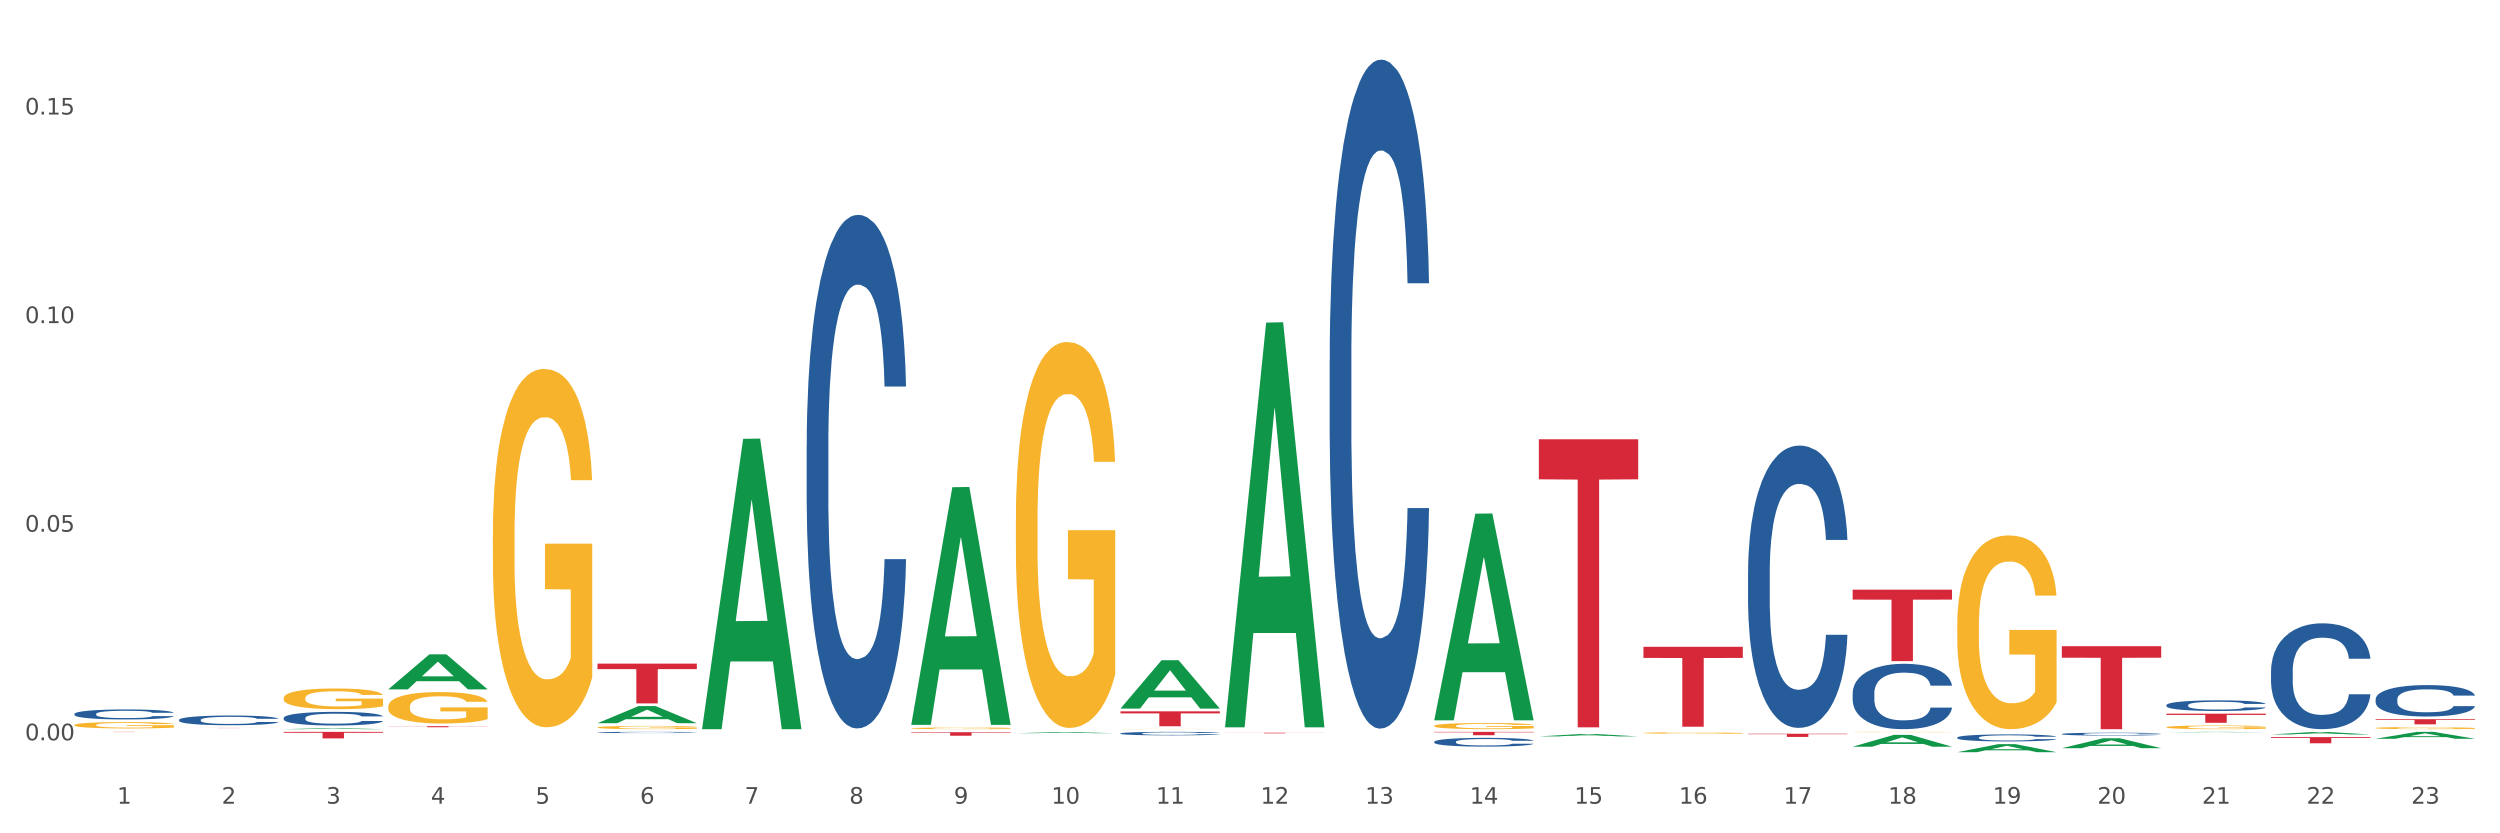 <?xml version="1.0" encoding="utf-8" standalone="no"?>
<!DOCTYPE svg PUBLIC "-//W3C//DTD SVG 1.1//EN"
  "http://www.w3.org/Graphics/SVG/1.1/DTD/svg11.dtd">
<svg xmlns:xlink="http://www.w3.org/1999/xlink" width="1080pt" height="360pt" viewBox="0 0 1080 360" xmlns="http://www.w3.org/2000/svg" version="1.1">
 <rect x="0" y="0" width="1080" height="360" fill="#333333" stroke="none"/>
 <defs>
  <style type="text/css">*{stroke-linejoin: round; stroke-linecap: butt}</style>
 </defs>
 <g id="figure_1">
  <g id="patch_1">
   <path d="M 0 360 
L 1080 360 
L 1080 0 
L 0 0 
z
" style="fill: #ffffff; stroke: #ffffff; stroke-linejoin: miter"/>
  </g>
  <g id="axes_1">
   <g id="matplotlib.axis_1">
    <g id="xtick_1">
     <g id="text_1">
      <!-- 1 -->
      <g style="fill: #4d4d4d" transform="translate(50.584 347.204) scale(0.096 -0.096)">
       <defs>
        <path id="DejaVuSans-31" d="M 794 531 
L 1825 531 
L 1825 4091 
L 703 3866 
L 703 4441 
L 1819 4666 
L 2450 4666 
L 2450 531 
L 3481 531 
L 3481 0 
L 794 0 
L 794 531 
z
" transform="scale(0.016)"/>
       </defs>
       <use xlink:href="#DejaVuSans-31"/>
      </g>
     </g>
    </g>
    <g id="xtick_2">
     <g id="text_2">
      <!-- 2 -->
      <g style="fill: #4d4d4d" transform="translate(95.771 347.204) scale(0.096 -0.096)">
       <defs>
        <path id="DejaVuSans-32" d="M 1228 531 
L 3431 531 
L 3431 0 
L 469 0 
L 469 531 
Q 828 903 1448 1529 
Q 2069 2156 2228 2338 
Q 2531 2678 2651 2914 
Q 2772 3150 2772 3378 
Q 2772 3750 2511 3984 
Q 2250 4219 1831 4219 
Q 1534 4219 1204 4116 
Q 875 4013 500 3803 
L 500 4441 
Q 881 4594 1212 4672 
Q 1544 4750 1819 4750 
Q 2544 4750 2975 4387 
Q 3406 4025 3406 3419 
Q 3406 3131 3298 2873 
Q 3191 2616 2906 2266 
Q 2828 2175 2409 1742 
Q 1991 1309 1228 531 
z
" transform="scale(0.016)"/>
       </defs>
       <use xlink:href="#DejaVuSans-32"/>
      </g>
     </g>
    </g>
    <g id="xtick_3">
     <g id="text_3">
      <!-- 3 -->
      <g style="fill: #4d4d4d" transform="translate(140.957 347.204) scale(0.096 -0.096)">
       <defs>
        <path id="DejaVuSans-33" d="M 2597 2516 
Q 3050 2419 3304 2112 
Q 3559 1806 3559 1356 
Q 3559 666 3084 287 
Q 2609 -91 1734 -91 
Q 1441 -91 1130 -33 
Q 819 25 488 141 
L 488 750 
Q 750 597 1062 519 
Q 1375 441 1716 441 
Q 2309 441 2620 675 
Q 2931 909 2931 1356 
Q 2931 1769 2642 2001 
Q 2353 2234 1838 2234 
L 1294 2234 
L 1294 2753 
L 1863 2753 
Q 2328 2753 2575 2939 
Q 2822 3125 2822 3475 
Q 2822 3834 2567 4026 
Q 2313 4219 1838 4219 
Q 1578 4219 1281 4162 
Q 984 4106 628 3988 
L 628 4550 
Q 988 4650 1302 4700 
Q 1616 4750 1894 4750 
Q 2613 4750 3031 4423 
Q 3450 4097 3450 3541 
Q 3450 3153 3228 2886 
Q 3006 2619 2597 2516 
z
" transform="scale(0.016)"/>
       </defs>
       <use xlink:href="#DejaVuSans-33"/>
      </g>
     </g>
    </g>
    <g id="xtick_4">
     <g id="text_4">
      <!-- 4 -->
      <g style="fill: #4d4d4d" transform="translate(186.143 347.204) scale(0.096 -0.096)">
       <defs>
        <path id="DejaVuSans-34" d="M 2419 4116 
L 825 1625 
L 2419 1625 
L 2419 4116 
z
M 2253 4666 
L 3047 4666 
L 3047 1625 
L 3713 1625 
L 3713 1100 
L 3047 1100 
L 3047 0 
L 2419 0 
L 2419 1100 
L 313 1100 
L 313 1709 
L 2253 4666 
z
" transform="scale(0.016)"/>
       </defs>
       <use xlink:href="#DejaVuSans-34"/>
      </g>
     </g>
    </g>
    <g id="xtick_5">
     <g id="text_5">
      <!-- 5 -->
      <g style="fill: #4d4d4d" transform="translate(231.33 347.204) scale(0.096 -0.096)">
       <defs>
        <path id="DejaVuSans-35" d="M 691 4666 
L 3169 4666 
L 3169 4134 
L 1269 4134 
L 1269 2991 
Q 1406 3038 1543 3061 
Q 1681 3084 1819 3084 
Q 2600 3084 3056 2656 
Q 3513 2228 3513 1497 
Q 3513 744 3044 326 
Q 2575 -91 1722 -91 
Q 1428 -91 1123 -41 
Q 819 9 494 109 
L 494 744 
Q 775 591 1075 516 
Q 1375 441 1709 441 
Q 2250 441 2565 725 
Q 2881 1009 2881 1497 
Q 2881 1984 2565 2268 
Q 2250 2553 1709 2553 
Q 1456 2553 1204 2497 
Q 953 2441 691 2322 
L 691 4666 
z
" transform="scale(0.016)"/>
       </defs>
       <use xlink:href="#DejaVuSans-35"/>
      </g>
     </g>
    </g>
    <g id="xtick_6">
     <g id="text_6">
      <!-- 6 -->
      <g style="fill: #4d4d4d" transform="translate(276.516 347.204) scale(0.096 -0.096)">
       <defs>
        <path id="DejaVuSans-36" d="M 2113 2584 
Q 1688 2584 1439 2293 
Q 1191 2003 1191 1497 
Q 1191 994 1439 701 
Q 1688 409 2113 409 
Q 2538 409 2786 701 
Q 3034 994 3034 1497 
Q 3034 2003 2786 2293 
Q 2538 2584 2113 2584 
z
M 3366 4563 
L 3366 3988 
Q 3128 4100 2886 4159 
Q 2644 4219 2406 4219 
Q 1781 4219 1451 3797 
Q 1122 3375 1075 2522 
Q 1259 2794 1537 2939 
Q 1816 3084 2150 3084 
Q 2853 3084 3261 2657 
Q 3669 2231 3669 1497 
Q 3669 778 3244 343 
Q 2819 -91 2113 -91 
Q 1303 -91 875 529 
Q 447 1150 447 2328 
Q 447 3434 972 4092 
Q 1497 4750 2381 4750 
Q 2619 4750 2861 4703 
Q 3103 4656 3366 4563 
z
" transform="scale(0.016)"/>
       </defs>
       <use xlink:href="#DejaVuSans-36"/>
      </g>
     </g>
    </g>
    <g id="xtick_7">
     <g id="text_7">
      <!-- 7 -->
      <g style="fill: #4d4d4d" transform="translate(321.702 347.204) scale(0.096 -0.096)">
       <defs>
        <path id="DejaVuSans-37" d="M 525 4666 
L 3525 4666 
L 3525 4397 
L 1831 0 
L 1172 0 
L 2766 4134 
L 525 4134 
L 525 4666 
z
" transform="scale(0.016)"/>
       </defs>
       <use xlink:href="#DejaVuSans-37"/>
      </g>
     </g>
    </g>
    <g id="xtick_8">
     <g id="text_8">
      <!-- 8 -->
      <g style="fill: #4d4d4d" transform="translate(366.888 347.204) scale(0.096 -0.096)">
       <defs>
        <path id="DejaVuSans-38" d="M 2034 2216 
Q 1584 2216 1326 1975 
Q 1069 1734 1069 1313 
Q 1069 891 1326 650 
Q 1584 409 2034 409 
Q 2484 409 2743 651 
Q 3003 894 3003 1313 
Q 3003 1734 2745 1975 
Q 2488 2216 2034 2216 
z
M 1403 2484 
Q 997 2584 770 2862 
Q 544 3141 544 3541 
Q 544 4100 942 4425 
Q 1341 4750 2034 4750 
Q 2731 4750 3128 4425 
Q 3525 4100 3525 3541 
Q 3525 3141 3298 2862 
Q 3072 2584 2669 2484 
Q 3125 2378 3379 2068 
Q 3634 1759 3634 1313 
Q 3634 634 3220 271 
Q 2806 -91 2034 -91 
Q 1263 -91 848 271 
Q 434 634 434 1313 
Q 434 1759 690 2068 
Q 947 2378 1403 2484 
z
M 1172 3481 
Q 1172 3119 1398 2916 
Q 1625 2713 2034 2713 
Q 2441 2713 2670 2916 
Q 2900 3119 2900 3481 
Q 2900 3844 2670 4047 
Q 2441 4250 2034 4250 
Q 1625 4250 1398 4047 
Q 1172 3844 1172 3481 
z
" transform="scale(0.016)"/>
       </defs>
       <use xlink:href="#DejaVuSans-38"/>
      </g>
     </g>
    </g>
    <g id="xtick_9">
     <g id="text_9">
      <!-- 9 -->
      <g style="fill: #4d4d4d" transform="translate(412.075 347.204) scale(0.096 -0.096)">
       <defs>
        <path id="DejaVuSans-39" d="M 703 97 
L 703 672 
Q 941 559 1184 500 
Q 1428 441 1663 441 
Q 2288 441 2617 861 
Q 2947 1281 2994 2138 
Q 2813 1869 2534 1725 
Q 2256 1581 1919 1581 
Q 1219 1581 811 2004 
Q 403 2428 403 3163 
Q 403 3881 828 4315 
Q 1253 4750 1959 4750 
Q 2769 4750 3195 4129 
Q 3622 3509 3622 2328 
Q 3622 1225 3098 567 
Q 2575 -91 1691 -91 
Q 1453 -91 1209 -44 
Q 966 3 703 97 
z
M 1959 2075 
Q 2384 2075 2632 2365 
Q 2881 2656 2881 3163 
Q 2881 3666 2632 3958 
Q 2384 4250 1959 4250 
Q 1534 4250 1286 3958 
Q 1038 3666 1038 3163 
Q 1038 2656 1286 2365 
Q 1534 2075 1959 2075 
z
" transform="scale(0.016)"/>
       </defs>
       <use xlink:href="#DejaVuSans-39"/>
      </g>
     </g>
    </g>
    <g id="xtick_10">
     <g id="text_10">
      <!-- 10 -->
      <g style="fill: #4d4d4d" transform="translate(454.207 347.204) scale(0.096 -0.096)">
       <defs>
        <path id="DejaVuSans-30" d="M 2034 4250 
Q 1547 4250 1301 3770 
Q 1056 3291 1056 2328 
Q 1056 1369 1301 889 
Q 1547 409 2034 409 
Q 2525 409 2770 889 
Q 3016 1369 3016 2328 
Q 3016 3291 2770 3770 
Q 2525 4250 2034 4250 
z
M 2034 4750 
Q 2819 4750 3233 4129 
Q 3647 3509 3647 2328 
Q 3647 1150 3233 529 
Q 2819 -91 2034 -91 
Q 1250 -91 836 529 
Q 422 1150 422 2328 
Q 422 3509 836 4129 
Q 1250 4750 2034 4750 
z
" transform="scale(0.016)"/>
       </defs>
       <use xlink:href="#DejaVuSans-31"/>
       <use xlink:href="#DejaVuSans-30" transform="translate(63.623 0)"/>
      </g>
     </g>
    </g>
    <g id="xtick_11">
     <g id="text_11">
      <!-- 11 -->
      <g style="fill: #4d4d4d" transform="translate(499.393 347.204) scale(0.096 -0.096)">
       <use xlink:href="#DejaVuSans-31"/>
       <use xlink:href="#DejaVuSans-31" transform="translate(63.623 0)"/>
      </g>
     </g>
    </g>
    <g id="xtick_12">
     <g id="text_12">
      <!-- 12 -->
      <g style="fill: #4d4d4d" transform="translate(544.58 347.204) scale(0.096 -0.096)">
       <use xlink:href="#DejaVuSans-31"/>
       <use xlink:href="#DejaVuSans-32" transform="translate(63.623 0)"/>
      </g>
     </g>
    </g>
    <g id="xtick_13">
     <g id="text_13">
      <!-- 13 -->
      <g style="fill: #4d4d4d" transform="translate(589.766 347.204) scale(0.096 -0.096)">
       <use xlink:href="#DejaVuSans-31"/>
       <use xlink:href="#DejaVuSans-33" transform="translate(63.623 0)"/>
      </g>
     </g>
    </g>
    <g id="xtick_14">
     <g id="text_14">
      <!-- 14 -->
      <g style="fill: #4d4d4d" transform="translate(634.952 347.204) scale(0.096 -0.096)">
       <use xlink:href="#DejaVuSans-31"/>
       <use xlink:href="#DejaVuSans-34" transform="translate(63.623 0)"/>
      </g>
     </g>
    </g>
    <g id="xtick_15">
     <g id="text_15">
      <!-- 15 -->
      <g style="fill: #4d4d4d" transform="translate(680.138 347.204) scale(0.096 -0.096)">
       <use xlink:href="#DejaVuSans-31"/>
       <use xlink:href="#DejaVuSans-35" transform="translate(63.623 0)"/>
      </g>
     </g>
    </g>
    <g id="xtick_16">
     <g id="text_16">
      <!-- 16 -->
      <g style="fill: #4d4d4d" transform="translate(725.325 347.204) scale(0.096 -0.096)">
       <use xlink:href="#DejaVuSans-31"/>
       <use xlink:href="#DejaVuSans-36" transform="translate(63.623 0)"/>
      </g>
     </g>
    </g>
    <g id="xtick_17">
     <g id="text_17">
      <!-- 17 -->
      <g style="fill: #4d4d4d" transform="translate(770.511 347.204) scale(0.096 -0.096)">
       <use xlink:href="#DejaVuSans-31"/>
       <use xlink:href="#DejaVuSans-37" transform="translate(63.623 0)"/>
      </g>
     </g>
    </g>
    <g id="xtick_18">
     <g id="text_18">
      <!-- 18 -->
      <g style="fill: #4d4d4d" transform="translate(815.697 347.204) scale(0.096 -0.096)">
       <use xlink:href="#DejaVuSans-31"/>
       <use xlink:href="#DejaVuSans-38" transform="translate(63.623 0)"/>
      </g>
     </g>
    </g>
    <g id="xtick_19">
     <g id="text_19">
      <!-- 19 -->
      <g style="fill: #4d4d4d" transform="translate(860.883 347.204) scale(0.096 -0.096)">
       <use xlink:href="#DejaVuSans-31"/>
       <use xlink:href="#DejaVuSans-39" transform="translate(63.623 0)"/>
      </g>
     </g>
    </g>
    <g id="xtick_20">
     <g id="text_20">
      <!-- 20 -->
      <g style="fill: #4d4d4d" transform="translate(906.07 347.204) scale(0.096 -0.096)">
       <use xlink:href="#DejaVuSans-32"/>
       <use xlink:href="#DejaVuSans-30" transform="translate(63.623 0)"/>
      </g>
     </g>
    </g>
    <g id="xtick_21">
     <g id="text_21">
      <!-- 21 -->
      <g style="fill: #4d4d4d" transform="translate(951.256 347.204) scale(0.096 -0.096)">
       <use xlink:href="#DejaVuSans-32"/>
       <use xlink:href="#DejaVuSans-31" transform="translate(63.623 0)"/>
      </g>
     </g>
    </g>
    <g id="xtick_22">
     <g id="text_22">
      <!-- 22 -->
      <g style="fill: #4d4d4d" transform="translate(996.442 347.204) scale(0.096 -0.096)">
       <use xlink:href="#DejaVuSans-32"/>
       <use xlink:href="#DejaVuSans-32" transform="translate(63.623 0)"/>
      </g>
     </g>
    </g>
    <g id="xtick_23">
     <g id="text_23">
      <!-- 23 -->
      <g style="fill: #4d4d4d" transform="translate(1041.629 347.204) scale(0.096 -0.096)">
       <use xlink:href="#DejaVuSans-32"/>
       <use xlink:href="#DejaVuSans-33" transform="translate(63.623 0)"/>
      </g>
     </g>
    </g>
    <g id="xtick_24"/>
    <g id="xtick_25"/>
    <g id="xtick_26"/>
    <g id="xtick_27"/>
    <g id="xtick_28"/>
    <g id="xtick_29"/>
    <g id="xtick_30"/>
    <g id="xtick_31"/>
    <g id="xtick_32"/>
    <g id="xtick_33"/>
    <g id="xtick_34"/>
    <g id="xtick_35"/>
    <g id="xtick_36"/>
    <g id="xtick_37"/>
    <g id="xtick_38"/>
    <g id="xtick_39"/>
    <g id="xtick_40"/>
    <g id="xtick_41"/>
    <g id="xtick_42"/>
    <g id="xtick_43"/>
    <g id="xtick_44"/>
    <g id="xtick_45"/>
   </g>
   <g id="matplotlib.axis_2">
    <g id="ytick_1">
     <g id="text_24">
      <!-- 0.00 -->
      <g style="fill: #4d4d4d" transform="translate(10.8 319.809) scale(0.096 -0.096)">
       <defs>
        <path id="DejaVuSans-2e" d="M 684 794 
L 1344 794 
L 1344 0 
L 684 0 
L 684 794 
z
" transform="scale(0.016)"/>
       </defs>
       <use xlink:href="#DejaVuSans-30"/>
       <use xlink:href="#DejaVuSans-2e" transform="translate(63.623 0)"/>
       <use xlink:href="#DejaVuSans-30" transform="translate(95.41 0)"/>
       <use xlink:href="#DejaVuSans-30" transform="translate(159.033 0)"/>
      </g>
     </g>
    </g>
    <g id="ytick_2">
     <g id="text_25">
      <!-- 0.05 -->
      <g style="fill: #4d4d4d" transform="translate(10.8 229.697) scale(0.096 -0.096)">
       <use xlink:href="#DejaVuSans-30"/>
       <use xlink:href="#DejaVuSans-2e" transform="translate(63.623 0)"/>
       <use xlink:href="#DejaVuSans-30" transform="translate(95.41 0)"/>
       <use xlink:href="#DejaVuSans-35" transform="translate(159.033 0)"/>
      </g>
     </g>
    </g>
    <g id="ytick_3">
     <g id="text_26">
      <!-- 0.10 -->
      <g style="fill: #4d4d4d" transform="translate(10.8 139.586) scale(0.096 -0.096)">
       <use xlink:href="#DejaVuSans-30"/>
       <use xlink:href="#DejaVuSans-2e" transform="translate(63.623 0)"/>
       <use xlink:href="#DejaVuSans-31" transform="translate(95.41 0)"/>
       <use xlink:href="#DejaVuSans-30" transform="translate(159.033 0)"/>
      </g>
     </g>
    </g>
    <g id="ytick_4">
     <g id="text_27">
      <!-- 0.15 -->
      <g style="fill: #4d4d4d" transform="translate(10.8 49.474) scale(0.096 -0.096)">
       <use xlink:href="#DejaVuSans-30"/>
       <use xlink:href="#DejaVuSans-2e" transform="translate(63.623 0)"/>
       <use xlink:href="#DejaVuSans-31" transform="translate(95.41 0)"/>
       <use xlink:href="#DejaVuSans-35" transform="translate(159.033 0)"/>
      </g>
     </g>
    </g>
    <g id="ytick_5"/>
    <g id="ytick_6"/>
    <g id="ytick_7"/>
   </g>
   <g id="PolyCollection_1">
    <path d="M 122.548 314.999 
L 122.592 314.999 
L 140.294 314.58 
L 147.64 314.58 
L 165.475 315 
L 156.978 315 
L 153.127 314.902 
L 134.85 314.902 
L 134.718 314.904 
L 131 315 
L 122.548 315 
L 122.548 314.999 
L 137.152 314.844 
L 150.826 314.843 
L 144.055 314.669 
L 143.967 314.669 
L 143.878 314.67 
L 137.107 314.843 
L 137.152 314.844 
L 122.548 314.999 
z
" clip-path="url(#p924f5797f3)" style="fill: #109648"/>
    <path d="M 167.734 297.787 
L 167.778 297.772 
L 185.48 282.68 
L 192.826 282.666 
L 210.661 297.815 
L 202.164 297.815 
L 198.314 294.287 
L 180.037 294.287 
L 179.904 294.344 
L 176.186 297.815 
L 167.734 297.815 
L 167.734 297.787 
L 182.338 292.182 
L 196.013 292.168 
L 189.242 285.895 
L 189.153 285.866 
L 189.065 285.909 
L 182.294 292.168 
L 182.338 292.182 
L 167.734 297.787 
z
" clip-path="url(#p924f5797f3)" style="fill: #109648"/>
    <path d="M 258.106 312.417 
L 258.151 312.41 
L 275.852 305.023 
L 283.199 305.016 
L 301.033 312.431 
L 292.536 312.431 
L 288.686 310.705 
L 270.409 310.705 
L 270.276 310.732 
L 266.559 312.431 
L 258.106 312.431 
L 258.106 312.417 
L 272.71 309.674 
L 286.385 309.667 
L 279.614 306.597 
L 279.526 306.583 
L 279.437 306.604 
L 272.666 309.667 
L 272.71 309.674 
L 258.106 312.417 
z
" clip-path="url(#p924f5797f3)" style="fill: #109648"/>
    <path d="M 303.293 314.764 
L 303.337 314.646 
L 321.039 189.583 
L 328.385 189.465 
L 346.22 315 
L 337.723 315 
L 333.873 285.767 
L 315.595 285.767 
L 315.463 286.239 
L 311.745 315 
L 303.293 315 
L 303.293 314.764 
L 317.897 268.322 
L 331.571 268.204 
L 324.8 216.222 
L 324.712 215.986 
L 324.623 216.34 
L 317.852 268.204 
L 317.897 268.322 
L 303.293 314.764 
z
" clip-path="url(#p924f5797f3)" style="fill: #109648"/>
    <path d="M 393.665 312.937 
L 393.709 312.841 
L 411.411 210.471 
L 418.758 210.375 
L 436.592 313.13 
L 428.095 313.13 
L 424.245 289.202 
L 405.968 289.202 
L 405.835 289.588 
L 402.118 313.13 
L 393.665 313.13 
L 393.665 312.937 
L 408.269 274.923 
L 421.944 274.826 
L 415.173 232.277 
L 415.084 232.084 
L 414.996 232.373 
L 408.225 274.826 
L 408.269 274.923 
L 393.665 312.937 
z
" clip-path="url(#p924f5797f3)" style="fill: #109648"/>
    <path d="M 529.224 316.538 
L 572.151 316.538 
L 572.151 316.575 
L 555.265 316.575 
L 555.265 316.798 
L 546.008 316.798 
L 546.008 316.575 
L 529.224 316.575 
L 529.224 316.539 
L 529.224 316.538 
z
" clip-path="url(#p924f5797f3)" style="fill: #d62839"/>
    <path d="M 77.361 314.462 
L 120.288 314.462 
L 120.288 314.472 
L 103.402 314.472 
L 103.402 314.536 
L 94.146 314.536 
L 94.146 314.472 
L 77.361 314.472 
L 77.361 314.462 
L 77.361 314.462 
z
" clip-path="url(#p924f5797f3)" style="fill: #d62839"/>
    <path d="M 32.175 316.162 
L 75.102 316.162 
L 75.102 316.176 
L 58.216 316.176 
L 58.216 316.264 
L 48.959 316.264 
L 48.959 316.176 
L 32.175 316.176 
L 32.175 316.162 
L 32.175 316.162 
z
" clip-path="url(#p924f5797f3)" style="fill: #d62839"/>
    <path d="M 122.548 316.162 
L 165.475 316.162 
L 165.475 316.555 
L 148.589 316.557 
L 148.589 318.99 
L 139.332 318.99 
L 139.332 316.557 
L 122.548 316.555 
L 122.548 316.164 
L 122.548 316.162 
z
" clip-path="url(#p924f5797f3)" style="fill: #d62839"/>
    <path d="M 167.734 313.711 
L 210.661 313.711 
L 210.661 313.775 
L 193.775 313.775 
L 193.775 314.172 
L 184.518 314.172 
L 184.518 313.775 
L 167.734 313.775 
L 167.734 313.711 
L 167.734 313.711 
z
" clip-path="url(#p924f5797f3)" style="fill: #d62839"/>
    <path d="M 258.106 286.678 
L 301.033 286.678 
L 301.033 289.065 
L 284.147 289.081 
L 284.147 303.855 
L 274.891 303.855 
L 274.891 289.081 
L 258.106 289.065 
L 258.106 286.694 
L 258.106 286.678 
z
" clip-path="url(#p924f5797f3)" style="fill: #d62839"/>
    <path d="M 393.665 316.315 
L 436.592 316.315 
L 436.592 316.528 
L 419.706 316.53 
L 419.706 317.851 
L 410.449 317.851 
L 410.449 316.53 
L 393.665 316.528 
L 393.665 316.316 
L 393.665 316.315 
z
" clip-path="url(#p924f5797f3)" style="fill: #d62839"/>
    <path d="M 484.038 307.289 
L 526.965 307.289 
L 526.965 308.186 
L 510.079 308.192 
L 510.079 313.746 
L 500.822 313.746 
L 500.822 308.192 
L 484.038 308.186 
L 484.038 307.295 
L 484.038 307.289 
z
" clip-path="url(#p924f5797f3)" style="fill: #d62839"/>
    <path d="M 981.087 318.453 
L 1024.014 318.453 
L 1024.014 318.82 
L 1007.128 318.823 
L 1007.128 321.095 
L 997.871 321.095 
L 997.871 318.823 
L 981.087 318.82 
L 981.087 318.456 
L 981.087 318.453 
z
" clip-path="url(#p924f5797f3)" style="fill: #d62839"/>
    <path d="M 800.342 254.746 
L 843.269 254.746 
L 843.269 259.033 
L 826.383 259.062 
L 826.383 285.6 
L 817.126 285.6 
L 817.126 259.062 
L 800.342 259.033 
L 800.342 254.775 
L 800.342 254.746 
z
" clip-path="url(#p924f5797f3)" style="fill: #d62839"/>
    <path d="M 890.714 279.153 
L 933.641 279.153 
L 933.641 284.134 
L 916.755 284.168 
L 916.755 315 
L 907.498 315 
L 907.498 284.168 
L 890.714 284.134 
L 890.714 279.187 
L 890.714 279.153 
z
" clip-path="url(#p924f5797f3)" style="fill: #d62839"/>
    <path d="M 935.9 308.307 
L 978.827 308.307 
L 978.827 308.856 
L 961.941 308.86 
L 961.941 312.257 
L 952.685 312.257 
L 952.685 308.86 
L 935.9 308.856 
L 935.9 308.311 
L 935.9 308.307 
z
" clip-path="url(#p924f5797f3)" style="fill: #d62839"/>
    <path d="M 1026.273 310.695 
L 1069.2 310.695 
L 1069.2 311.003 
L 1052.314 311.005 
L 1052.314 312.914 
L 1043.057 312.914 
L 1043.057 311.005 
L 1026.273 311.003 
L 1026.273 310.697 
L 1026.273 310.695 
z
" clip-path="url(#p924f5797f3)" style="fill: #d62839"/>
    <path d="M 890.714 317.088 
L 890.765 317.086 
L 890.765 317.054 
L 890.917 317.011 
L 891.475 316.931 
L 892.186 316.87 
L 893.403 316.8 
L 894.063 316.77 
L 894.926 316.737 
L 896.702 316.683 
L 898.731 316.637 
L 900.152 316.612 
L 901.218 316.596 
L 903.602 316.568 
L 904.972 316.555 
L 906.393 316.545 
L 907.611 316.538 
L 909.641 316.53 
L 911.264 316.526 
L 913.142 316.525 
L 914.715 316.526 
L 916.795 316.531 
L 919.84 316.545 
L 921.007 316.553 
L 922.58 316.566 
L 924.203 316.585 
L 925.523 316.603 
L 927.045 316.629 
L 928.618 316.664 
L 930.14 316.707 
L 931.206 316.747 
L 932.068 316.789 
L 932.829 316.841 
L 933.387 316.897 
L 933.641 316.944 
L 924.356 316.944 
L 924.102 316.901 
L 923.594 316.856 
L 923.087 316.825 
L 922.529 316.8 
L 921.666 316.771 
L 920.905 316.753 
L 919.637 316.731 
L 918.47 316.717 
L 917.506 316.709 
L 916.338 316.702 
L 913.852 316.696 
L 912.076 316.696 
L 910.96 316.698 
L 909.59 316.704 
L 908.423 316.712 
L 907.053 316.725 
L 905.987 316.74 
L 904.922 316.76 
L 904.313 316.773 
L 903.399 316.798 
L 902.791 316.819 
L 901.979 316.854 
L 901.522 316.88 
L 900.71 316.945 
L 900.355 316.993 
L 900.203 317.026 
L 900.101 317.062 
L 900.101 317.241 
L 900.406 317.321 
L 900.659 317.355 
L 901.065 317.394 
L 901.827 317.444 
L 902.943 317.493 
L 904.11 317.529 
L 905.074 317.55 
L 905.987 317.566 
L 906.901 317.579 
L 908.017 317.59 
L 908.93 317.597 
L 910.3 317.604 
L 911.924 317.607 
L 913.193 317.607 
L 915.78 317.602 
L 916.947 317.596 
L 918.064 317.588 
L 919.281 317.575 
L 920.246 317.562 
L 920.804 317.551 
L 921.717 317.53 
L 922.427 317.507 
L 923.036 317.481 
L 923.442 317.458 
L 923.899 317.423 
L 924.254 317.385 
L 924.356 317.364 
L 933.641 317.364 
L 933.438 317.405 
L 933.083 317.445 
L 932.373 317.499 
L 931.814 317.53 
L 930.952 317.567 
L 930.039 317.599 
L 928.77 317.635 
L 927.603 317.661 
L 926.385 317.684 
L 925.066 317.705 
L 922.681 317.733 
L 921.819 317.741 
L 919.992 317.755 
L 918.571 317.763 
L 916.491 317.771 
L 914.36 317.775 
L 912.127 317.777 
L 910.148 317.774 
L 907.966 317.767 
L 906.596 317.761 
L 905.074 317.75 
L 903.298 317.734 
L 901.624 317.715 
L 900.051 317.692 
L 898.579 317.666 
L 897.209 317.636 
L 895.433 317.587 
L 894.114 317.539 
L 893.15 317.494 
L 892.49 317.457 
L 891.831 317.409 
L 891.475 317.375 
L 890.917 317.296 
L 890.714 317.221 
L 890.714 317.088 
z
" clip-path="url(#p924f5797f3)" style="fill: #255c99"/>
    <path d="M 935.9 304.615 
L 935.951 304.611 
L 935.951 304.494 
L 936.103 304.334 
L 936.662 304.041 
L 937.372 303.818 
L 938.59 303.558 
L 939.249 303.449 
L 940.112 303.327 
L 941.888 303.13 
L 943.918 302.962 
L 945.338 302.87 
L 946.404 302.811 
L 948.789 302.706 
L 950.159 302.66 
L 951.579 302.622 
L 952.797 302.597 
L 954.827 302.568 
L 956.451 302.555 
L 958.328 302.551 
L 959.901 302.555 
L 961.981 302.572 
L 965.026 302.622 
L 966.193 302.652 
L 967.766 302.702 
L 969.39 302.769 
L 970.709 302.836 
L 972.231 302.933 
L 973.804 303.059 
L 975.326 303.218 
L 976.392 303.365 
L 977.254 303.52 
L 978.016 303.709 
L 978.574 303.915 
L 978.827 304.087 
L 969.542 304.087 
L 969.288 303.931 
L 968.781 303.764 
L 968.273 303.65 
L 967.715 303.558 
L 966.853 303.453 
L 966.091 303.386 
L 964.823 303.306 
L 963.656 303.256 
L 962.692 303.227 
L 961.525 303.201 
L 959.038 303.176 
L 957.262 303.176 
L 956.146 303.185 
L 954.776 303.206 
L 953.609 303.235 
L 952.239 303.285 
L 951.174 303.34 
L 950.108 303.411 
L 949.499 303.461 
L 948.586 303.554 
L 947.977 303.629 
L 947.165 303.759 
L 946.708 303.852 
L 945.896 304.091 
L 945.541 304.267 
L 945.389 304.389 
L 945.288 304.523 
L 945.288 305.178 
L 945.592 305.471 
L 945.846 305.597 
L 946.252 305.74 
L 947.013 305.924 
L 948.129 306.105 
L 949.296 306.235 
L 950.26 306.315 
L 951.174 306.373 
L 952.087 306.42 
L 953.203 306.462 
L 954.117 306.487 
L 955.487 306.512 
L 957.11 306.525 
L 958.379 306.525 
L 960.967 306.504 
L 962.134 306.483 
L 963.25 306.453 
L 964.468 306.407 
L 965.432 306.357 
L 965.99 306.319 
L 966.903 306.239 
L 967.614 306.155 
L 968.223 306.059 
L 968.628 305.975 
L 969.085 305.849 
L 969.44 305.706 
L 969.542 305.631 
L 978.827 305.631 
L 978.624 305.782 
L 978.269 305.929 
L 977.559 306.126 
L 977.001 306.239 
L 976.138 306.378 
L 975.225 306.495 
L 973.956 306.625 
L 972.789 306.722 
L 971.571 306.806 
L 970.252 306.881 
L 967.867 306.986 
L 967.005 307.015 
L 965.178 307.066 
L 963.757 307.095 
L 961.677 307.125 
L 959.546 307.141 
L 957.313 307.146 
L 955.334 307.137 
L 953.152 307.112 
L 951.782 307.087 
L 950.26 307.049 
L 948.484 306.99 
L 946.81 306.919 
L 945.237 306.835 
L 943.765 306.738 
L 942.395 306.629 
L 940.619 306.449 
L 939.3 306.273 
L 938.336 306.109 
L 937.676 305.971 
L 937.017 305.794 
L 936.662 305.673 
L 936.103 305.379 
L 935.9 305.106 
L 935.9 304.615 
z
" clip-path="url(#p924f5797f3)" style="fill: #255c99"/>
    <path d="M 484.038 316.844 
L 484.088 316.842 
L 484.088 316.803 
L 484.241 316.751 
L 484.799 316.654 
L 485.509 316.58 
L 486.727 316.494 
L 487.387 316.458 
L 488.249 316.418 
L 490.025 316.353 
L 492.055 316.297 
L 493.476 316.267 
L 494.541 316.248 
L 496.926 316.213 
L 498.296 316.198 
L 499.717 316.185 
L 500.935 316.177 
L 502.964 316.167 
L 504.588 316.163 
L 506.465 316.162 
L 508.038 316.163 
L 510.119 316.169 
L 513.163 316.185 
L 514.33 316.195 
L 515.903 316.212 
L 517.527 316.234 
L 518.846 316.256 
L 520.368 316.288 
L 521.941 316.329 
L 523.464 316.382 
L 524.529 316.431 
L 525.392 316.482 
L 526.153 316.544 
L 526.711 316.612 
L 526.965 316.669 
L 517.679 316.669 
L 517.425 316.618 
L 516.918 316.562 
L 516.411 316.525 
L 515.852 316.494 
L 514.99 316.46 
L 514.229 316.437 
L 512.96 316.411 
L 511.793 316.394 
L 510.829 316.385 
L 509.662 316.376 
L 507.176 316.368 
L 505.4 316.368 
L 504.283 316.371 
L 502.913 316.378 
L 501.746 316.388 
L 500.376 316.404 
L 499.311 316.422 
L 498.245 316.446 
L 497.636 316.462 
L 496.723 316.493 
L 496.114 316.518 
L 495.302 316.561 
L 494.846 316.591 
L 494.034 316.67 
L 493.679 316.728 
L 493.526 316.769 
L 493.425 316.813 
L 493.425 317.029 
L 493.729 317.126 
L 493.983 317.168 
L 494.389 317.215 
L 495.15 317.276 
L 496.266 317.336 
L 497.433 317.378 
L 498.397 317.405 
L 499.311 317.424 
L 500.224 317.439 
L 501.34 317.453 
L 502.254 317.462 
L 503.624 317.47 
L 505.248 317.474 
L 506.516 317.474 
L 509.104 317.467 
L 510.271 317.46 
L 511.387 317.451 
L 512.605 317.435 
L 513.569 317.419 
L 514.127 317.406 
L 515.041 317.38 
L 515.751 317.352 
L 516.36 317.32 
L 516.766 317.293 
L 517.222 317.251 
L 517.578 317.204 
L 517.679 317.179 
L 526.965 317.179 
L 526.762 317.229 
L 526.407 317.277 
L 525.696 317.342 
L 525.138 317.38 
L 524.275 317.426 
L 523.362 317.464 
L 522.094 317.507 
L 520.927 317.539 
L 519.709 317.567 
L 518.389 317.592 
L 516.005 317.627 
L 515.142 317.636 
L 513.315 317.653 
L 511.895 317.663 
L 509.814 317.672 
L 507.683 317.678 
L 505.45 317.679 
L 503.472 317.676 
L 501.29 317.668 
L 499.92 317.66 
L 498.397 317.647 
L 496.622 317.628 
L 494.947 317.604 
L 493.374 317.577 
L 491.903 317.545 
L 490.533 317.509 
L 488.757 317.449 
L 487.437 317.391 
L 486.473 317.337 
L 485.814 317.291 
L 485.154 317.233 
L 484.799 317.193 
L 484.241 317.096 
L 484.038 317.006 
L 484.038 316.844 
z
" clip-path="url(#p924f5797f3)" style="fill: #255c99"/>
    <path d="M 574.41 155.62 
L 574.461 155.356 
L 574.461 147.966 
L 574.613 137.936 
L 575.171 119.46 
L 575.882 105.471 
L 577.1 89.106 
L 577.759 82.244 
L 578.622 74.589 
L 580.398 62.184 
L 582.427 51.626 
L 583.848 45.819 
L 584.914 42.124 
L 587.299 35.525 
L 588.669 32.622 
L 590.089 30.247 
L 591.307 28.663 
L 593.337 26.815 
L 594.96 26.023 
L 596.838 25.759 
L 598.411 26.023 
L 600.491 27.079 
L 603.536 30.247 
L 604.703 32.094 
L 606.276 35.262 
L 607.899 39.485 
L 609.219 43.708 
L 610.741 49.778 
L 612.314 57.697 
L 613.836 67.727 
L 614.902 76.965 
L 615.764 86.731 
L 616.525 98.608 
L 617.084 111.542 
L 617.337 122.363 
L 608.052 122.363 
L 607.798 112.597 
L 607.291 102.04 
L 606.783 94.913 
L 606.225 89.106 
L 605.362 82.508 
L 604.601 78.284 
L 603.333 73.27 
L 602.166 70.102 
L 601.202 68.255 
L 600.035 66.671 
L 597.548 65.087 
L 595.772 65.087 
L 594.656 65.615 
L 593.286 66.935 
L 592.119 68.782 
L 590.749 71.95 
L 589.683 75.381 
L 588.618 79.868 
L 588.009 83.036 
L 587.096 88.842 
L 586.487 93.593 
L 585.675 101.776 
L 585.218 107.582 
L 584.406 122.627 
L 584.051 133.713 
L 583.899 141.367 
L 583.797 149.814 
L 583.797 190.989 
L 584.102 209.465 
L 584.356 217.383 
L 584.761 226.357 
L 585.523 237.971 
L 586.639 249.321 
L 587.806 257.503 
L 588.77 262.518 
L 589.683 266.213 
L 590.597 269.117 
L 591.713 271.756 
L 592.626 273.34 
L 593.996 274.923 
L 595.62 275.715 
L 596.889 275.715 
L 599.476 274.395 
L 600.643 273.076 
L 601.76 271.228 
L 602.978 268.325 
L 603.942 265.157 
L 604.5 262.782 
L 605.413 257.767 
L 606.123 252.488 
L 606.732 246.417 
L 607.138 241.138 
L 607.595 233.22 
L 607.95 224.246 
L 608.052 219.495 
L 617.337 219.495 
L 617.134 228.997 
L 616.779 238.235 
L 616.069 250.64 
L 615.511 257.767 
L 614.648 266.477 
L 613.735 273.868 
L 612.466 282.05 
L 611.299 288.121 
L 610.081 293.399 
L 608.762 298.15 
L 606.377 304.749 
L 605.515 306.597 
L 603.688 309.764 
L 602.267 311.612 
L 600.187 313.459 
L 598.056 314.515 
L 595.823 314.779 
L 593.844 314.251 
L 591.662 312.667 
L 590.292 311.084 
L 588.77 308.708 
L 586.994 305.013 
L 585.32 300.526 
L 583.747 295.247 
L 582.275 289.176 
L 580.905 282.314 
L 579.129 270.964 
L 577.81 259.878 
L 576.846 249.585 
L 576.186 240.874 
L 575.527 229.789 
L 575.171 222.134 
L 574.613 203.658 
L 574.41 186.502 
L 574.41 155.62 
z
" clip-path="url(#p924f5797f3)" style="fill: #255c99"/>
    <path d="M 800.342 299.449 
L 800.392 299.424 
L 800.392 298.702 
L 800.545 297.722 
L 801.103 295.916 
L 801.813 294.55 
L 803.031 292.951 
L 803.691 292.28 
L 804.553 291.532 
L 806.329 290.32 
L 808.359 289.289 
L 809.78 288.721 
L 810.845 288.36 
L 813.23 287.716 
L 814.6 287.432 
L 816.021 287.2 
L 817.238 287.045 
L 819.268 286.865 
L 820.892 286.787 
L 822.769 286.761 
L 824.342 286.787 
L 826.423 286.89 
L 829.467 287.2 
L 830.634 287.38 
L 832.207 287.69 
L 833.831 288.102 
L 835.15 288.515 
L 836.672 289.108 
L 838.245 289.882 
L 839.767 290.862 
L 840.833 291.764 
L 841.696 292.719 
L 842.457 293.879 
L 843.015 295.143 
L 843.269 296.2 
L 833.983 296.2 
L 833.729 295.246 
L 833.222 294.214 
L 832.714 293.518 
L 832.156 292.951 
L 831.294 292.306 
L 830.533 291.893 
L 829.264 291.403 
L 828.097 291.094 
L 827.133 290.913 
L 825.966 290.759 
L 823.48 290.604 
L 821.704 290.604 
L 820.587 290.656 
L 819.217 290.784 
L 818.05 290.965 
L 816.68 291.274 
L 815.615 291.61 
L 814.549 292.048 
L 813.94 292.358 
L 813.027 292.925 
L 812.418 293.389 
L 811.606 294.189 
L 811.15 294.756 
L 810.338 296.226 
L 809.982 297.309 
L 809.83 298.057 
L 809.729 298.882 
L 809.729 302.905 
L 810.033 304.71 
L 810.287 305.484 
L 810.693 306.361 
L 811.454 307.496 
L 812.57 308.604 
L 813.737 309.404 
L 814.701 309.894 
L 815.615 310.255 
L 816.528 310.539 
L 817.644 310.796 
L 818.558 310.951 
L 819.928 311.106 
L 821.551 311.183 
L 822.82 311.183 
L 825.408 311.054 
L 826.575 310.925 
L 827.691 310.745 
L 828.909 310.461 
L 829.873 310.152 
L 830.431 309.92 
L 831.344 309.43 
L 832.055 308.914 
L 832.664 308.321 
L 833.07 307.805 
L 833.526 307.031 
L 833.882 306.155 
L 833.983 305.69 
L 843.269 305.69 
L 843.066 306.619 
L 842.71 307.521 
L 842 308.733 
L 841.442 309.43 
L 840.579 310.281 
L 839.666 311.003 
L 838.397 311.802 
L 837.23 312.395 
L 836.013 312.911 
L 834.693 313.375 
L 832.309 314.02 
L 831.446 314.201 
L 829.619 314.51 
L 828.199 314.691 
L 826.118 314.871 
L 823.987 314.974 
L 821.754 315 
L 819.776 314.948 
L 817.594 314.794 
L 816.224 314.639 
L 814.701 314.407 
L 812.925 314.046 
L 811.251 313.607 
L 809.678 313.092 
L 808.207 312.499 
L 806.837 311.828 
L 805.061 310.719 
L 803.741 309.636 
L 802.777 308.63 
L 802.118 307.779 
L 801.458 306.696 
L 801.103 305.948 
L 800.545 304.143 
L 800.342 302.467 
L 800.342 299.449 
z
" clip-path="url(#p924f5797f3)" style="fill: #255c99"/>
    <path d="M 845.528 318.625 
L 845.579 318.622 
L 845.579 318.544 
L 845.731 318.439 
L 846.289 318.244 
L 846.999 318.097 
L 848.217 317.925 
L 848.877 317.853 
L 849.739 317.773 
L 851.515 317.642 
L 853.545 317.531 
L 854.966 317.47 
L 856.031 317.432 
L 858.416 317.362 
L 859.786 317.332 
L 861.207 317.307 
L 862.425 317.29 
L 864.454 317.271 
L 866.078 317.262 
L 867.956 317.26 
L 869.528 317.262 
L 871.609 317.273 
L 874.653 317.307 
L 875.82 317.326 
L 877.393 317.359 
L 879.017 317.404 
L 880.336 317.448 
L 881.859 317.512 
L 883.432 317.595 
L 884.954 317.701 
L 886.019 317.798 
L 886.882 317.9 
L 887.643 318.025 
L 888.201 318.161 
L 888.455 318.275 
L 879.169 318.275 
L 878.916 318.172 
L 878.408 318.061 
L 877.901 317.986 
L 877.343 317.925 
L 876.48 317.856 
L 875.719 317.812 
L 874.45 317.759 
L 873.283 317.726 
L 872.319 317.706 
L 871.152 317.69 
L 868.666 317.673 
L 866.89 317.673 
L 865.774 317.678 
L 864.404 317.692 
L 863.237 317.712 
L 861.867 317.745 
L 860.801 317.781 
L 859.735 317.828 
L 859.127 317.862 
L 858.213 317.923 
L 857.604 317.973 
L 856.792 318.059 
L 856.336 318.12 
L 855.524 318.278 
L 855.169 318.394 
L 855.017 318.475 
L 854.915 318.564 
L 854.915 318.996 
L 855.219 319.191 
L 855.473 319.274 
L 855.879 319.368 
L 856.64 319.49 
L 857.757 319.61 
L 858.924 319.696 
L 859.888 319.748 
L 860.801 319.787 
L 861.714 319.818 
L 862.831 319.845 
L 863.744 319.862 
L 865.114 319.879 
L 866.738 319.887 
L 868.006 319.887 
L 870.594 319.873 
L 871.761 319.859 
L 872.877 319.84 
L 874.095 319.809 
L 875.059 319.776 
L 875.617 319.751 
L 876.531 319.698 
L 877.241 319.643 
L 877.85 319.579 
L 878.256 319.523 
L 878.713 319.44 
L 879.068 319.346 
L 879.169 319.296 
L 888.455 319.296 
L 888.252 319.396 
L 887.897 319.493 
L 887.186 319.623 
L 886.628 319.698 
L 885.766 319.79 
L 884.852 319.868 
L 883.584 319.954 
L 882.417 320.017 
L 881.199 320.073 
L 879.88 320.123 
L 877.495 320.192 
L 876.632 320.212 
L 874.806 320.245 
L 873.385 320.264 
L 871.304 320.284 
L 869.173 320.295 
L 866.941 320.298 
L 864.962 320.292 
L 862.78 320.275 
L 861.41 320.259 
L 859.888 320.234 
L 858.112 320.195 
L 856.437 320.148 
L 854.864 320.092 
L 853.393 320.028 
L 852.023 319.956 
L 850.247 319.837 
L 848.928 319.72 
L 847.964 319.612 
L 847.304 319.521 
L 846.644 319.404 
L 846.289 319.324 
L 845.731 319.13 
L 845.528 318.949 
L 845.528 318.625 
z
" clip-path="url(#p924f5797f3)" style="fill: #255c99"/>
    <path d="M 619.597 320.457 
L 619.647 320.454 
L 619.647 320.357 
L 619.8 320.226 
L 620.358 319.985 
L 621.068 319.802 
L 622.286 319.588 
L 622.945 319.498 
L 623.808 319.398 
L 625.584 319.236 
L 627.614 319.098 
L 629.034 319.022 
L 630.1 318.974 
L 632.485 318.887 
L 633.855 318.849 
L 635.276 318.818 
L 636.493 318.798 
L 638.523 318.773 
L 640.147 318.763 
L 642.024 318.76 
L 643.597 318.763 
L 645.677 318.777 
L 648.722 318.818 
L 649.889 318.842 
L 651.462 318.884 
L 653.086 318.939 
L 654.405 318.994 
L 655.927 319.074 
L 657.5 319.177 
L 659.022 319.308 
L 660.088 319.429 
L 660.951 319.557 
L 661.712 319.712 
L 662.27 319.881 
L 662.524 320.022 
L 653.238 320.022 
L 652.984 319.895 
L 652.477 319.757 
L 651.969 319.664 
L 651.411 319.588 
L 650.549 319.501 
L 649.788 319.446 
L 648.519 319.381 
L 647.352 319.339 
L 646.388 319.315 
L 645.221 319.294 
L 642.735 319.274 
L 640.959 319.274 
L 639.842 319.281 
L 638.472 319.298 
L 637.305 319.322 
L 635.935 319.363 
L 634.87 319.408 
L 633.804 319.467 
L 633.195 319.508 
L 632.282 319.584 
L 631.673 319.646 
L 630.861 319.753 
L 630.404 319.829 
L 629.593 320.026 
L 629.237 320.171 
L 629.085 320.271 
L 628.984 320.381 
L 628.984 320.92 
L 629.288 321.161 
L 629.542 321.265 
L 629.948 321.382 
L 630.709 321.534 
L 631.825 321.682 
L 632.992 321.789 
L 633.956 321.855 
L 634.87 321.903 
L 635.783 321.941 
L 636.899 321.975 
L 637.813 321.996 
L 639.183 322.017 
L 640.806 322.027 
L 642.075 322.027 
L 644.663 322.01 
L 645.83 321.993 
L 646.946 321.968 
L 648.164 321.931 
L 649.128 321.889 
L 649.686 321.858 
L 650.599 321.792 
L 651.31 321.723 
L 651.919 321.644 
L 652.325 321.575 
L 652.781 321.472 
L 653.136 321.354 
L 653.238 321.292 
L 662.524 321.292 
L 662.321 321.416 
L 661.965 321.537 
L 661.255 321.699 
L 660.697 321.792 
L 659.834 321.906 
L 658.921 322.003 
L 657.652 322.11 
L 656.485 322.189 
L 655.268 322.258 
L 653.948 322.32 
L 651.563 322.407 
L 650.701 322.431 
L 648.874 322.472 
L 647.453 322.496 
L 645.373 322.521 
L 643.242 322.534 
L 641.009 322.538 
L 639.03 322.531 
L 636.849 322.51 
L 635.479 322.489 
L 633.956 322.458 
L 632.18 322.41 
L 630.506 322.351 
L 628.933 322.282 
L 627.461 322.203 
L 626.091 322.113 
L 624.315 321.965 
L 622.996 321.82 
L 622.032 321.686 
L 621.373 321.572 
L 620.713 321.427 
L 620.358 321.327 
L 619.8 321.085 
L 619.597 320.861 
L 619.597 320.457 
z
" clip-path="url(#p924f5797f3)" style="fill: #255c99"/>
    <path d="M 755.155 247.286 
L 755.206 247.175 
L 755.206 244.056 
L 755.358 239.824 
L 755.917 232.028 
L 756.627 226.125 
L 757.845 219.22 
L 758.504 216.325 
L 759.367 213.095 
L 761.143 207.861 
L 763.172 203.406 
L 764.593 200.956 
L 765.659 199.396 
L 768.044 196.612 
L 769.414 195.387 
L 770.834 194.385 
L 772.052 193.717 
L 774.082 192.937 
L 775.706 192.603 
L 777.583 192.491 
L 779.156 192.603 
L 781.236 193.048 
L 784.281 194.385 
L 785.448 195.164 
L 787.021 196.501 
L 788.645 198.283 
L 789.964 200.065 
L 791.486 202.626 
L 793.059 205.967 
L 794.581 210.199 
L 795.647 214.097 
L 796.509 218.218 
L 797.27 223.23 
L 797.829 228.687 
L 798.082 233.253 
L 788.797 233.253 
L 788.543 229.132 
L 788.036 224.678 
L 787.528 221.671 
L 786.97 219.22 
L 786.107 216.436 
L 785.346 214.654 
L 784.078 212.538 
L 782.911 211.202 
L 781.947 210.422 
L 780.78 209.754 
L 778.293 209.086 
L 776.517 209.086 
L 775.401 209.308 
L 774.031 209.865 
L 772.864 210.645 
L 771.494 211.981 
L 770.428 213.429 
L 769.363 215.322 
L 768.754 216.659 
L 767.841 219.109 
L 767.232 221.114 
L 766.42 224.566 
L 765.963 227.016 
L 765.151 233.365 
L 764.796 238.042 
L 764.644 241.272 
L 764.542 244.836 
L 764.542 262.21 
L 764.847 270.006 
L 765.101 273.347 
L 765.507 277.133 
L 766.268 282.034 
L 767.384 286.823 
L 768.551 290.275 
L 769.515 292.391 
L 770.428 293.95 
L 771.342 295.175 
L 772.458 296.289 
L 773.371 296.957 
L 774.741 297.626 
L 776.365 297.96 
L 777.634 297.96 
L 780.221 297.403 
L 781.389 296.846 
L 782.505 296.066 
L 783.723 294.841 
L 784.687 293.505 
L 785.245 292.502 
L 786.158 290.386 
L 786.869 288.159 
L 787.477 285.597 
L 787.883 283.37 
L 788.34 280.029 
L 788.695 276.242 
L 788.797 274.238 
L 798.082 274.238 
L 797.879 278.247 
L 797.524 282.145 
L 796.814 287.379 
L 796.256 290.386 
L 795.393 294.062 
L 794.48 297.18 
L 793.211 300.633 
L 792.044 303.194 
L 790.826 305.421 
L 789.507 307.426 
L 787.122 310.21 
L 786.26 310.99 
L 784.433 312.326 
L 783.012 313.106 
L 780.932 313.886 
L 778.801 314.331 
L 776.568 314.443 
L 774.589 314.22 
L 772.407 313.552 
L 771.037 312.883 
L 769.515 311.881 
L 767.739 310.322 
L 766.065 308.428 
L 764.492 306.201 
L 763.02 303.64 
L 761.65 300.744 
L 759.874 295.955 
L 758.555 291.277 
L 757.591 286.934 
L 756.931 283.259 
L 756.272 278.581 
L 755.917 275.351 
L 755.358 267.555 
L 755.155 260.316 
L 755.155 247.286 
z
" clip-path="url(#p924f5797f3)" style="fill: #255c99"/>
    <path d="M 1026.273 302.059 
L 1026.324 302.046 
L 1026.324 301.699 
L 1026.476 301.228 
L 1027.034 300.361 
L 1027.745 299.704 
L 1028.962 298.935 
L 1029.622 298.613 
L 1030.485 298.254 
L 1032.26 297.671 
L 1034.29 297.175 
L 1035.711 296.902 
L 1036.776 296.729 
L 1039.161 296.419 
L 1040.531 296.283 
L 1041.952 296.171 
L 1043.17 296.097 
L 1045.199 296.01 
L 1046.823 295.973 
L 1048.701 295.96 
L 1050.274 295.973 
L 1052.354 296.022 
L 1055.398 296.171 
L 1056.565 296.258 
L 1058.138 296.407 
L 1059.762 296.605 
L 1061.081 296.803 
L 1062.604 297.088 
L 1064.177 297.46 
L 1065.699 297.931 
L 1066.764 298.365 
L 1067.627 298.824 
L 1068.388 299.381 
L 1068.946 299.989 
L 1069.2 300.497 
L 1059.914 300.497 
L 1059.661 300.038 
L 1059.153 299.543 
L 1058.646 299.208 
L 1058.088 298.935 
L 1057.225 298.625 
L 1056.464 298.427 
L 1055.195 298.192 
L 1054.028 298.043 
L 1053.064 297.956 
L 1051.897 297.882 
L 1049.411 297.807 
L 1047.635 297.807 
L 1046.519 297.832 
L 1045.149 297.894 
L 1043.982 297.981 
L 1042.612 298.13 
L 1041.546 298.291 
L 1040.481 298.501 
L 1039.872 298.65 
L 1038.958 298.923 
L 1038.349 299.146 
L 1037.538 299.53 
L 1037.081 299.803 
L 1036.269 300.509 
L 1035.914 301.03 
L 1035.762 301.389 
L 1035.66 301.786 
L 1035.66 303.72 
L 1035.965 304.587 
L 1036.218 304.959 
L 1036.624 305.381 
L 1037.385 305.926 
L 1038.502 306.459 
L 1039.669 306.843 
L 1040.633 307.079 
L 1041.546 307.252 
L 1042.459 307.389 
L 1043.576 307.513 
L 1044.489 307.587 
L 1045.859 307.661 
L 1047.483 307.699 
L 1048.751 307.699 
L 1051.339 307.637 
L 1052.506 307.575 
L 1053.622 307.488 
L 1054.84 307.352 
L 1055.804 307.203 
L 1056.363 307.091 
L 1057.276 306.856 
L 1057.986 306.608 
L 1058.595 306.323 
L 1059.001 306.075 
L 1059.458 305.703 
L 1059.813 305.282 
L 1059.914 305.058 
L 1069.2 305.058 
L 1068.997 305.505 
L 1068.642 305.939 
L 1067.931 306.521 
L 1067.373 306.856 
L 1066.511 307.265 
L 1065.597 307.612 
L 1064.329 307.996 
L 1063.162 308.281 
L 1061.944 308.529 
L 1060.625 308.752 
L 1058.24 309.062 
L 1057.377 309.149 
L 1055.551 309.298 
L 1054.13 309.384 
L 1052.05 309.471 
L 1049.918 309.521 
L 1047.686 309.533 
L 1045.707 309.508 
L 1043.525 309.434 
L 1042.155 309.36 
L 1040.633 309.248 
L 1038.857 309.074 
L 1037.182 308.864 
L 1035.609 308.616 
L 1034.138 308.331 
L 1032.768 308.009 
L 1030.992 307.476 
L 1029.673 306.955 
L 1028.709 306.472 
L 1028.049 306.062 
L 1027.389 305.542 
L 1027.034 305.182 
L 1026.476 304.315 
L 1026.273 303.509 
L 1026.273 302.059 
z
" clip-path="url(#p924f5797f3)" style="fill: #255c99"/>
    <path d="M 981.087 289.822 
L 981.138 289.78 
L 981.138 288.611 
L 981.29 287.025 
L 981.848 284.102 
L 982.558 281.889 
L 983.776 279.3 
L 984.436 278.214 
L 985.298 277.004 
L 987.074 275.041 
L 989.104 273.371 
L 990.525 272.452 
L 991.59 271.868 
L 993.975 270.824 
L 995.345 270.365 
L 996.766 269.989 
L 997.984 269.738 
L 1000.013 269.446 
L 1001.637 269.321 
L 1003.514 269.279 
L 1005.087 269.321 
L 1007.168 269.488 
L 1010.212 269.989 
L 1011.379 270.281 
L 1012.952 270.782 
L 1014.576 271.45 
L 1015.895 272.118 
L 1017.417 273.079 
L 1018.99 274.331 
L 1020.513 275.918 
L 1021.578 277.379 
L 1022.441 278.924 
L 1023.202 280.803 
L 1023.76 282.849 
L 1024.014 284.561 
L 1014.728 284.561 
L 1014.474 283.016 
L 1013.967 281.346 
L 1013.46 280.219 
L 1012.901 279.3 
L 1012.039 278.256 
L 1011.278 277.588 
L 1010.009 276.795 
L 1008.842 276.294 
L 1007.878 276.001 
L 1006.711 275.751 
L 1004.225 275.5 
L 1002.449 275.5 
L 1001.332 275.584 
L 999.962 275.793 
L 998.795 276.085 
L 997.425 276.586 
L 996.36 277.129 
L 995.294 277.839 
L 994.685 278.34 
L 993.772 279.258 
L 993.163 280.01 
L 992.351 281.304 
L 991.895 282.223 
L 991.083 284.603 
L 990.728 286.357 
L 990.575 287.567 
L 990.474 288.904 
L 990.474 295.417 
L 990.778 298.34 
L 991.032 299.593 
L 991.438 301.012 
L 992.199 302.849 
L 993.315 304.645 
L 994.482 305.939 
L 995.446 306.733 
L 996.36 307.317 
L 997.273 307.777 
L 998.389 308.194 
L 999.303 308.445 
L 1000.673 308.695 
L 1002.297 308.82 
L 1003.565 308.82 
L 1006.153 308.612 
L 1007.32 308.403 
L 1008.436 308.111 
L 1009.654 307.651 
L 1010.618 307.15 
L 1011.176 306.774 
L 1012.09 305.981 
L 1012.8 305.146 
L 1013.409 304.186 
L 1013.815 303.351 
L 1014.271 302.098 
L 1014.627 300.678 
L 1014.728 299.927 
L 1024.014 299.927 
L 1023.811 301.43 
L 1023.456 302.891 
L 1022.745 304.854 
L 1022.187 305.981 
L 1021.324 307.359 
L 1020.411 308.528 
L 1019.143 309.822 
L 1017.976 310.783 
L 1016.758 311.618 
L 1015.438 312.37 
L 1013.054 313.413 
L 1012.191 313.706 
L 1010.364 314.207 
L 1008.944 314.499 
L 1006.863 314.791 
L 1004.732 314.958 
L 1002.5 315 
L 1000.521 314.917 
L 998.339 314.666 
L 996.969 314.415 
L 995.446 314.04 
L 993.671 313.455 
L 991.996 312.745 
L 990.423 311.91 
L 988.952 310.95 
L 987.582 309.864 
L 985.806 308.069 
L 984.486 306.315 
L 983.522 304.687 
L 982.863 303.309 
L 982.203 301.555 
L 981.848 300.344 
L 981.29 297.421 
L 981.087 294.707 
L 981.087 289.822 
z
" clip-path="url(#p924f5797f3)" style="fill: #255c99"/>
    <path d="M 484.038 314.951 
L 484.088 314.95 
L 484.088 314.947 
L 484.19 314.945 
L 484.697 314.939 
L 485.457 314.933 
L 486.014 314.931 
L 486.572 314.928 
L 487.231 314.926 
L 488.042 314.924 
L 489.511 314.92 
L 490.424 314.919 
L 491.539 314.917 
L 493.566 314.914 
L 495.036 314.912 
L 496.556 314.911 
L 499.039 314.91 
L 500.661 314.909 
L 502.384 314.909 
L 504.462 314.908 
L 506.033 314.908 
L 509.48 314.908 
L 512.419 314.909 
L 513.838 314.91 
L 515.663 314.911 
L 516.626 314.911 
L 518.197 314.913 
L 519.819 314.914 
L 520.934 314.916 
L 522.606 314.919 
L 523.873 314.922 
L 525.039 314.925 
L 525.647 314.928 
L 526.103 314.93 
L 526.509 314.933 
L 526.914 314.937 
L 517.791 314.937 
L 517.437 314.934 
L 516.879 314.931 
L 516.068 314.928 
L 515.359 314.927 
L 514.142 314.924 
L 513.027 314.923 
L 511.862 314.922 
L 510.443 314.921 
L 509.328 314.921 
L 507.757 314.921 
L 504.665 314.921 
L 502.587 314.921 
L 501.168 314.922 
L 500.256 314.923 
L 499.445 314.924 
L 498.533 314.925 
L 497.468 314.927 
L 496.708 314.928 
L 495.948 314.93 
L 495.34 314.932 
L 494.782 314.935 
L 494.326 314.937 
L 493.971 314.94 
L 493.667 314.943 
L 493.414 314.948 
L 493.414 314.96 
L 493.515 314.962 
L 493.769 314.966 
L 494.073 314.968 
L 494.579 314.971 
L 495.036 314.974 
L 495.897 314.977 
L 496.86 314.979 
L 497.62 314.981 
L 498.381 314.982 
L 499.698 314.984 
L 501.168 314.985 
L 502.435 314.986 
L 504.158 314.987 
L 505.324 314.988 
L 506.337 314.988 
L 508.821 314.988 
L 510.595 314.987 
L 512.571 314.987 
L 514.092 314.986 
L 515.359 314.985 
L 516.778 314.984 
L 517.69 314.982 
L 517.69 314.965 
L 506.54 314.965 
L 506.54 314.953 
L 526.965 314.953 
L 526.965 314.987 
L 526.103 314.989 
L 525.14 314.991 
L 524.127 314.992 
L 522.606 314.994 
L 520.782 314.995 
L 519.16 314.997 
L 517.437 314.998 
L 515.409 314.999 
L 512.774 314.999 
L 511.152 315 
L 509.125 315 
L 506.743 315 
L 504.665 315 
L 502.638 314.999 
L 500.509 314.999 
L 498.431 314.998 
L 496.86 314.997 
L 495.289 314.995 
L 493.616 314.993 
L 492.299 314.992 
L 491.285 314.99 
L 490.17 314.988 
L 488.954 314.986 
L 488.042 314.983 
L 487.231 314.981 
L 486.369 314.978 
L 485.761 314.976 
L 485.153 314.972 
L 484.798 314.97 
L 484.393 314.966 
L 484.088 314.961 
L 484.038 314.951 
z
" clip-path="url(#p924f5797f3)" style="fill: #f7b32b"/>
    <path d="M 619.597 313.576 
L 619.647 313.573 
L 619.647 313.486 
L 619.749 313.411 
L 620.255 313.23 
L 621.016 313.08 
L 621.573 313 
L 622.131 312.935 
L 622.789 312.87 
L 623.6 312.802 
L 625.07 312.703 
L 625.982 312.652 
L 627.097 312.599 
L 629.125 312.522 
L 630.594 312.478 
L 632.115 312.442 
L 634.598 312.398 
L 636.22 312.379 
L 637.943 312.365 
L 640.021 312.355 
L 641.592 312.352 
L 645.039 312.36 
L 647.978 312.381 
L 649.397 312.398 
L 651.222 312.427 
L 652.185 312.447 
L 653.756 312.485 
L 655.377 312.536 
L 656.492 312.58 
L 658.165 312.662 
L 659.432 312.744 
L 660.598 312.846 
L 661.206 312.916 
L 661.662 312.981 
L 662.067 313.056 
L 662.473 313.175 
L 653.35 313.175 
L 652.995 313.09 
L 652.438 313.01 
L 651.627 312.933 
L 650.918 312.884 
L 649.701 312.824 
L 648.586 312.785 
L 647.421 312.756 
L 646.001 312.732 
L 644.886 312.72 
L 643.315 312.71 
L 640.224 312.713 
L 638.146 312.732 
L 636.727 312.756 
L 635.815 312.778 
L 635.004 312.802 
L 634.091 312.836 
L 633.027 312.887 
L 632.267 312.933 
L 631.507 312.991 
L 630.898 313.049 
L 630.341 313.117 
L 629.885 313.189 
L 629.53 313.264 
L 629.226 313.356 
L 628.973 313.508 
L 628.973 313.839 
L 629.074 313.914 
L 629.327 314.014 
L 629.631 314.088 
L 630.138 314.178 
L 630.594 314.238 
L 631.456 314.325 
L 632.419 314.398 
L 633.179 314.444 
L 633.939 314.483 
L 635.257 314.536 
L 636.727 314.579 
L 637.994 314.606 
L 639.717 314.63 
L 640.883 314.64 
L 641.896 314.645 
L 644.38 314.645 
L 646.154 314.637 
L 648.13 314.62 
L 649.651 314.599 
L 650.918 314.572 
L 652.337 314.529 
L 653.249 314.487 
L 653.249 313.982 
L 642.099 313.98 
L 642.099 313.644 
L 662.524 313.644 
L 662.524 314.63 
L 661.662 314.681 
L 660.699 314.727 
L 659.685 314.768 
L 658.165 314.819 
L 656.34 314.867 
L 654.719 314.901 
L 652.995 314.93 
L 650.968 314.957 
L 648.333 314.981 
L 646.711 314.99 
L 644.684 314.998 
L 642.302 315 
L 640.224 314.995 
L 638.197 314.983 
L 636.068 314.961 
L 633.99 314.93 
L 632.419 314.898 
L 630.848 314.86 
L 629.175 314.809 
L 627.858 314.761 
L 626.844 314.717 
L 625.729 314.662 
L 624.513 314.589 
L 623.6 314.524 
L 622.789 314.456 
L 621.928 314.369 
L 621.32 314.294 
L 620.712 314.2 
L 620.357 314.13 
L 619.951 314.021 
L 619.647 313.868 
L 619.597 313.576 
z
" clip-path="url(#p924f5797f3)" style="fill: #f7b32b"/>
    <path d="M 77.361 310.991 
L 77.412 310.987 
L 77.412 310.88 
L 77.564 310.734 
L 78.122 310.466 
L 78.833 310.263 
L 80.051 310.026 
L 80.71 309.926 
L 81.573 309.815 
L 83.349 309.635 
L 85.378 309.482 
L 86.799 309.398 
L 87.865 309.344 
L 90.25 309.248 
L 91.62 309.206 
L 93.04 309.172 
L 94.258 309.149 
L 96.288 309.122 
L 97.911 309.11 
L 99.789 309.107 
L 101.362 309.11 
L 103.442 309.126 
L 106.487 309.172 
L 107.654 309.198 
L 109.227 309.244 
L 110.85 309.306 
L 112.17 309.367 
L 113.692 309.455 
L 115.265 309.57 
L 116.787 309.715 
L 117.853 309.849 
L 118.715 309.991 
L 119.476 310.164 
L 120.035 310.351 
L 120.288 310.508 
L 111.003 310.508 
L 110.749 310.366 
L 110.242 310.213 
L 109.734 310.11 
L 109.176 310.026 
L 108.313 309.93 
L 107.552 309.869 
L 106.284 309.796 
L 105.117 309.75 
L 104.153 309.723 
L 102.986 309.7 
L 100.499 309.677 
L 98.723 309.677 
L 97.607 309.685 
L 96.237 309.704 
L 95.07 309.731 
L 93.7 309.777 
L 92.634 309.827 
L 91.569 309.892 
L 90.96 309.938 
L 90.047 310.022 
L 89.438 310.091 
L 88.626 310.209 
L 88.169 310.294 
L 87.357 310.512 
L 87.002 310.673 
L 86.85 310.784 
L 86.748 310.906 
L 86.748 311.504 
L 87.053 311.772 
L 87.307 311.887 
L 87.712 312.017 
L 88.474 312.186 
L 89.59 312.35 
L 90.757 312.469 
L 91.721 312.542 
L 92.634 312.595 
L 93.548 312.637 
L 94.664 312.676 
L 95.577 312.699 
L 96.947 312.722 
L 98.571 312.733 
L 99.84 312.733 
L 102.427 312.714 
L 103.594 312.695 
L 104.711 312.668 
L 105.929 312.626 
L 106.893 312.58 
L 107.451 312.546 
L 108.364 312.473 
L 109.074 312.396 
L 109.683 312.308 
L 110.089 312.232 
L 110.546 312.117 
L 110.901 311.986 
L 111.003 311.918 
L 120.288 311.918 
L 120.085 312.055 
L 119.73 312.189 
L 119.02 312.369 
L 118.462 312.473 
L 117.599 312.599 
L 116.686 312.706 
L 115.417 312.825 
L 114.25 312.913 
L 113.032 312.99 
L 111.713 313.059 
L 109.328 313.154 
L 108.466 313.181 
L 106.639 313.227 
L 105.218 313.254 
L 103.138 313.281 
L 101.007 313.296 
L 98.774 313.3 
L 96.795 313.292 
L 94.613 313.269 
L 93.243 313.246 
L 91.721 313.212 
L 89.945 313.158 
L 88.271 313.093 
L 86.698 313.017 
L 85.226 312.929 
L 83.856 312.829 
L 82.08 312.664 
L 80.761 312.503 
L 79.797 312.354 
L 79.137 312.228 
L 78.478 312.067 
L 78.122 311.956 
L 77.564 311.688 
L 77.361 311.439 
L 77.361 310.991 
z
" clip-path="url(#p924f5797f3)" style="fill: #255c99"/>
    <path d="M 438.851 316.751 
L 438.896 316.751 
L 456.598 316.289 
L 463.944 316.288 
L 481.778 316.752 
L 473.282 316.752 
L 469.431 316.644 
L 451.154 316.644 
L 451.021 316.646 
L 447.304 316.752 
L 438.851 316.752 
L 438.851 316.751 
L 453.455 316.58 
L 467.13 316.579 
L 460.359 316.387 
L 460.271 316.386 
L 460.182 316.387 
L 453.411 316.579 
L 453.455 316.58 
L 438.851 316.751 
z
" clip-path="url(#p924f5797f3)" style="fill: #109648"/>
    <path d="M 32.175 313.216 
L 32.226 313.213 
L 32.226 313.123 
L 32.327 313.046 
L 32.834 312.858 
L 33.594 312.704 
L 34.152 312.621 
L 34.709 312.554 
L 35.368 312.486 
L 36.179 312.416 
L 37.649 312.314 
L 38.561 312.261 
L 39.676 312.206 
L 41.703 312.126 
L 43.173 312.081 
L 44.693 312.044 
L 47.177 311.999 
L 48.798 311.979 
L 50.522 311.964 
L 52.6 311.954 
L 54.171 311.951 
L 57.617 311.959 
L 60.556 311.981 
L 61.976 311.999 
L 63.8 312.029 
L 64.763 312.049 
L 66.334 312.089 
L 67.956 312.141 
L 69.071 312.186 
L 70.743 312.271 
L 72.01 312.356 
L 73.176 312.461 
L 73.784 312.534 
L 74.24 312.601 
L 74.646 312.679 
L 75.051 312.801 
L 65.929 312.801 
L 65.574 312.714 
L 65.016 312.631 
L 64.206 312.551 
L 63.496 312.501 
L 62.28 312.439 
L 61.165 312.399 
L 59.999 312.369 
L 58.58 312.344 
L 57.465 312.331 
L 55.894 312.321 
L 52.802 312.324 
L 50.724 312.344 
L 49.305 312.369 
L 48.393 312.391 
L 47.582 312.416 
L 46.67 312.451 
L 45.606 312.504 
L 44.845 312.551 
L 44.085 312.611 
L 43.477 312.671 
L 42.919 312.741 
L 42.463 312.816 
L 42.109 312.893 
L 41.804 312.988 
L 41.551 313.146 
L 41.551 313.488 
L 41.652 313.566 
L 41.906 313.668 
L 42.21 313.745 
L 42.717 313.838 
L 43.173 313.9 
L 44.034 313.99 
L 44.997 314.065 
L 45.758 314.113 
L 46.518 314.153 
L 47.835 314.208 
L 49.305 314.253 
L 50.572 314.28 
L 52.295 314.305 
L 53.461 314.315 
L 54.475 314.32 
L 56.958 314.32 
L 58.732 314.313 
L 60.709 314.295 
L 62.229 314.273 
L 63.496 314.245 
L 64.915 314.2 
L 65.827 314.158 
L 65.827 313.636 
L 54.677 313.633 
L 54.677 313.286 
L 75.102 313.286 
L 75.102 314.305 
L 74.24 314.358 
L 73.277 314.405 
L 72.264 314.448 
L 70.743 314.5 
L 68.919 314.55 
L 67.297 314.585 
L 65.574 314.615 
L 63.547 314.643 
L 60.911 314.667 
L 59.289 314.677 
L 57.262 314.685 
L 54.88 314.687 
L 52.802 314.682 
L 50.775 314.67 
L 48.646 314.648 
L 46.568 314.615 
L 44.997 314.583 
L 43.426 314.543 
L 41.754 314.49 
L 40.436 314.44 
L 39.422 314.395 
L 38.307 314.338 
L 37.091 314.263 
L 36.179 314.195 
L 35.368 314.125 
L 34.506 314.035 
L 33.898 313.958 
L 33.29 313.86 
L 32.935 313.788 
L 32.53 313.676 
L 32.226 313.518 
L 32.175 313.216 
z
" clip-path="url(#p924f5797f3)" style="fill: #f7b32b"/>
    <path d="M 212.92 230.91 
L 212.971 230.769 
L 212.971 225.679 
L 213.072 221.295 
L 213.579 210.691 
L 214.339 201.925 
L 214.897 197.259 
L 215.454 193.441 
L 216.113 189.623 
L 216.924 185.664 
L 218.394 179.867 
L 219.306 176.898 
L 220.421 173.787 
L 222.448 169.263 
L 223.918 166.718 
L 225.438 164.597 
L 227.922 162.052 
L 229.544 160.921 
L 231.267 160.072 
L 233.345 159.507 
L 234.916 159.365 
L 238.362 159.789 
L 241.302 161.062 
L 242.721 162.052 
L 244.545 163.749 
L 245.508 164.88 
L 247.079 167.142 
L 248.701 170.111 
L 249.816 172.656 
L 251.488 177.464 
L 252.756 182.271 
L 253.921 188.21 
L 254.529 192.31 
L 254.985 196.128 
L 255.391 200.511 
L 255.796 207.439 
L 246.674 207.439 
L 246.319 202.49 
L 245.762 197.824 
L 244.951 193.3 
L 244.241 190.472 
L 243.025 186.937 
L 241.91 184.675 
L 240.744 182.978 
L 239.325 181.564 
L 238.21 180.857 
L 236.639 180.291 
L 233.547 180.433 
L 231.469 181.564 
L 230.05 182.978 
L 229.138 184.25 
L 228.327 185.664 
L 227.415 187.644 
L 226.351 190.613 
L 225.59 193.3 
L 224.83 196.693 
L 224.222 200.087 
L 223.665 204.046 
L 223.208 208.287 
L 222.854 212.671 
L 222.55 218.043 
L 222.296 226.951 
L 222.296 246.322 
L 222.397 250.705 
L 222.651 256.502 
L 222.955 260.886 
L 223.462 266.117 
L 223.918 269.652 
L 224.779 274.742 
L 225.742 278.984 
L 226.503 281.67 
L 227.263 283.933 
L 228.581 287.043 
L 230.05 289.588 
L 231.317 291.144 
L 233.041 292.558 
L 234.206 293.123 
L 235.22 293.406 
L 237.703 293.406 
L 239.477 292.982 
L 241.454 291.992 
L 242.974 290.719 
L 244.241 289.164 
L 245.66 286.619 
L 246.572 284.215 
L 246.572 254.664 
L 235.423 254.523 
L 235.423 234.869 
L 255.847 234.869 
L 255.847 292.558 
L 254.985 295.527 
L 254.023 298.213 
L 253.009 300.617 
L 251.488 303.586 
L 249.664 306.414 
L 248.042 308.394 
L 246.319 310.09 
L 244.292 311.646 
L 241.656 313.06 
L 240.035 313.625 
L 238.007 314.049 
L 235.625 314.191 
L 233.547 313.908 
L 231.52 313.201 
L 229.391 311.928 
L 227.314 310.09 
L 225.742 308.252 
L 224.171 305.99 
L 222.499 303.021 
L 221.181 300.193 
L 220.168 297.648 
L 219.053 294.396 
L 217.836 290.154 
L 216.924 286.336 
L 216.113 282.377 
L 215.251 277.287 
L 214.643 272.904 
L 214.035 267.39 
L 213.68 263.289 
L 213.275 256.927 
L 212.971 248.019 
L 212.92 230.91 
z
" clip-path="url(#p924f5797f3)" style="fill: #f7b32b"/>
    <path d="M 167.734 305.249 
L 167.785 305.236 
L 167.785 304.79 
L 167.886 304.406 
L 168.393 303.476 
L 169.153 302.708 
L 169.71 302.299 
L 170.268 301.964 
L 170.927 301.629 
L 171.738 301.282 
L 173.207 300.774 
L 174.12 300.514 
L 175.235 300.241 
L 177.262 299.844 
L 178.732 299.621 
L 180.252 299.435 
L 182.735 299.212 
L 184.357 299.113 
L 186.08 299.039 
L 188.158 298.989 
L 189.729 298.977 
L 193.176 299.014 
L 196.115 299.125 
L 197.534 299.212 
L 199.359 299.361 
L 200.322 299.46 
L 201.893 299.658 
L 203.515 299.919 
L 204.63 300.142 
L 206.302 300.563 
L 207.569 300.985 
L 208.735 301.505 
L 209.343 301.865 
L 209.799 302.199 
L 210.205 302.584 
L 210.61 303.191 
L 201.487 303.191 
L 201.133 302.757 
L 200.575 302.348 
L 199.764 301.951 
L 199.055 301.704 
L 197.838 301.394 
L 196.723 301.195 
L 195.558 301.047 
L 194.139 300.923 
L 193.024 300.861 
L 191.453 300.811 
L 188.361 300.824 
L 186.283 300.923 
L 184.864 301.047 
L 183.952 301.158 
L 183.141 301.282 
L 182.229 301.456 
L 181.164 301.716 
L 180.404 301.951 
L 179.644 302.249 
L 179.036 302.546 
L 178.478 302.894 
L 178.022 303.265 
L 177.667 303.65 
L 177.363 304.121 
L 177.11 304.902 
L 177.11 306.6 
L 177.211 306.984 
L 177.465 307.492 
L 177.769 307.876 
L 178.276 308.335 
L 178.732 308.645 
L 179.593 309.091 
L 180.556 309.463 
L 181.316 309.698 
L 182.077 309.897 
L 183.394 310.169 
L 184.864 310.393 
L 186.131 310.529 
L 187.854 310.653 
L 189.02 310.702 
L 190.034 310.727 
L 192.517 310.727 
L 194.291 310.69 
L 196.267 310.603 
L 197.788 310.492 
L 199.055 310.355 
L 200.474 310.132 
L 201.386 309.921 
L 201.386 307.331 
L 190.236 307.319 
L 190.236 305.596 
L 210.661 305.596 
L 210.661 310.653 
L 209.799 310.913 
L 208.836 311.149 
L 207.823 311.359 
L 206.302 311.62 
L 204.478 311.868 
L 202.856 312.041 
L 201.133 312.19 
L 199.105 312.326 
L 196.47 312.45 
L 194.848 312.5 
L 192.821 312.537 
L 190.439 312.549 
L 188.361 312.524 
L 186.334 312.462 
L 184.205 312.351 
L 182.127 312.19 
L 180.556 312.029 
L 178.985 311.83 
L 177.313 311.57 
L 175.995 311.322 
L 174.981 311.099 
L 173.866 310.814 
L 172.65 310.442 
L 171.738 310.107 
L 170.927 309.76 
L 170.065 309.314 
L 169.457 308.93 
L 168.849 308.446 
L 168.494 308.087 
L 168.089 307.529 
L 167.785 306.748 
L 167.734 305.249 
z
" clip-path="url(#p924f5797f3)" style="fill: #f7b32b"/>
    <path d="M 122.548 301.561 
L 122.598 301.553 
L 122.598 301.259 
L 122.7 301.006 
L 123.206 300.394 
L 123.967 299.888 
L 124.524 299.619 
L 125.082 299.399 
L 125.74 299.178 
L 126.551 298.95 
L 128.021 298.615 
L 128.933 298.444 
L 130.048 298.264 
L 132.076 298.003 
L 133.545 297.856 
L 135.066 297.734 
L 137.549 297.587 
L 139.171 297.522 
L 140.894 297.473 
L 142.972 297.44 
L 144.543 297.432 
L 147.99 297.457 
L 150.929 297.53 
L 152.348 297.587 
L 154.173 297.685 
L 155.136 297.75 
L 156.707 297.881 
L 158.328 298.052 
L 159.443 298.199 
L 161.116 298.477 
L 162.383 298.754 
L 163.549 299.097 
L 164.157 299.333 
L 164.613 299.554 
L 165.018 299.807 
L 165.424 300.206 
L 156.301 300.206 
L 155.946 299.921 
L 155.389 299.652 
L 154.578 299.391 
L 153.869 299.227 
L 152.652 299.023 
L 151.537 298.893 
L 150.372 298.795 
L 148.952 298.713 
L 147.837 298.672 
L 146.266 298.64 
L 143.175 298.648 
L 141.097 298.713 
L 139.678 298.795 
L 138.766 298.868 
L 137.955 298.95 
L 137.042 299.064 
L 135.978 299.235 
L 135.218 299.391 
L 134.458 299.586 
L 133.849 299.782 
L 133.292 300.011 
L 132.836 300.255 
L 132.481 300.508 
L 132.177 300.818 
L 131.924 301.333 
L 131.924 302.45 
L 132.025 302.703 
L 132.278 303.038 
L 132.582 303.291 
L 133.089 303.593 
L 133.545 303.797 
L 134.407 304.091 
L 135.37 304.335 
L 136.13 304.49 
L 136.89 304.621 
L 138.208 304.8 
L 139.678 304.947 
L 140.945 305.037 
L 142.668 305.119 
L 143.834 305.151 
L 144.847 305.168 
L 147.331 305.168 
L 149.104 305.143 
L 151.081 305.086 
L 152.601 305.013 
L 153.869 304.923 
L 155.288 304.776 
L 156.2 304.637 
L 156.2 302.932 
L 145.05 302.924 
L 145.05 301.789 
L 165.475 301.789 
L 165.475 305.119 
L 164.613 305.29 
L 163.65 305.445 
L 162.636 305.584 
L 161.116 305.755 
L 159.291 305.918 
L 157.67 306.033 
L 155.946 306.13 
L 153.919 306.22 
L 151.284 306.302 
L 149.662 306.334 
L 147.635 306.359 
L 145.253 306.367 
L 143.175 306.351 
L 141.148 306.31 
L 139.019 306.237 
L 136.941 306.13 
L 135.37 306.024 
L 133.799 305.894 
L 132.126 305.722 
L 130.809 305.559 
L 129.795 305.412 
L 128.68 305.225 
L 127.464 304.98 
L 126.551 304.76 
L 125.74 304.531 
L 124.879 304.237 
L 124.271 303.984 
L 123.663 303.666 
L 123.308 303.43 
L 122.902 303.062 
L 122.598 302.548 
L 122.548 301.561 
z
" clip-path="url(#p924f5797f3)" style="fill: #f7b32b"/>
    <path d="M 258.106 314.243 
L 258.157 314.242 
L 258.157 314.196 
L 258.258 314.156 
L 258.765 314.059 
L 259.525 313.98 
L 260.083 313.937 
L 260.64 313.903 
L 261.299 313.868 
L 262.11 313.832 
L 263.58 313.779 
L 264.492 313.752 
L 265.607 313.724 
L 267.634 313.683 
L 269.104 313.66 
L 270.625 313.64 
L 273.108 313.617 
L 274.73 313.607 
L 276.453 313.599 
L 278.531 313.594 
L 280.102 313.593 
L 283.548 313.597 
L 286.488 313.608 
L 287.907 313.617 
L 289.731 313.633 
L 290.694 313.643 
L 292.265 313.664 
L 293.887 313.691 
L 295.002 313.714 
L 296.675 313.757 
L 297.942 313.801 
L 299.107 313.855 
L 299.716 313.892 
L 300.172 313.927 
L 300.577 313.967 
L 300.983 314.03 
L 291.86 314.03 
L 291.505 313.985 
L 290.948 313.942 
L 290.137 313.901 
L 289.427 313.876 
L 288.211 313.844 
L 287.096 313.823 
L 285.93 313.808 
L 284.511 313.795 
L 283.396 313.788 
L 281.825 313.783 
L 278.734 313.784 
L 276.656 313.795 
L 275.237 313.808 
L 274.324 313.819 
L 273.513 313.832 
L 272.601 313.85 
L 271.537 313.877 
L 270.777 313.901 
L 270.016 313.932 
L 269.408 313.963 
L 268.851 313.999 
L 268.395 314.038 
L 268.04 314.077 
L 267.736 314.126 
L 267.482 314.207 
L 267.482 314.383 
L 267.584 314.423 
L 267.837 314.476 
L 268.141 314.516 
L 268.648 314.563 
L 269.104 314.595 
L 269.966 314.642 
L 270.929 314.68 
L 271.689 314.704 
L 272.449 314.725 
L 273.767 314.753 
L 275.237 314.776 
L 276.504 314.791 
L 278.227 314.803 
L 279.392 314.809 
L 280.406 314.811 
L 282.889 314.811 
L 284.663 314.807 
L 286.64 314.798 
L 288.16 314.787 
L 289.427 314.773 
L 290.846 314.749 
L 291.759 314.728 
L 291.759 314.459 
L 280.609 314.458 
L 280.609 314.279 
L 301.033 314.279 
L 301.033 314.803 
L 300.172 314.83 
L 299.209 314.855 
L 298.195 314.877 
L 296.675 314.904 
L 294.85 314.929 
L 293.228 314.947 
L 291.505 314.963 
L 289.478 314.977 
L 286.843 314.99 
L 285.221 314.995 
L 283.194 314.999 
L 280.812 315 
L 278.734 314.997 
L 276.706 314.991 
L 274.578 314.979 
L 272.5 314.963 
L 270.929 314.946 
L 269.358 314.925 
L 267.685 314.899 
L 266.367 314.873 
L 265.354 314.85 
L 264.239 314.82 
L 263.022 314.782 
L 262.11 314.747 
L 261.299 314.711 
L 260.438 314.665 
L 259.83 314.625 
L 259.221 314.575 
L 258.867 314.537 
L 258.461 314.48 
L 258.157 314.399 
L 258.106 314.243 
z
" clip-path="url(#p924f5797f3)" style="fill: #f7b32b"/>
    <path d="M 619.597 311.023 
L 619.641 310.939 
L 637.343 221.903 
L 644.689 221.819 
L 662.524 311.191 
L 654.027 311.191 
L 650.176 290.379 
L 631.899 290.379 
L 631.767 290.715 
L 628.049 311.191 
L 619.597 311.191 
L 619.597 311.023 
L 634.201 277.96 
L 647.875 277.876 
L 641.104 240.868 
L 641.016 240.701 
L 640.927 240.952 
L 634.156 277.876 
L 634.201 277.96 
L 619.597 311.023 
z
" clip-path="url(#p924f5797f3)" style="fill: #109648"/>
    <path d="M 529.224 313.888 
L 529.268 313.723 
L 546.97 139.365 
L 554.316 139.201 
L 572.151 314.216 
L 563.654 314.216 
L 559.804 273.462 
L 541.527 273.462 
L 541.394 274.119 
L 537.677 314.216 
L 529.224 314.216 
L 529.224 313.888 
L 543.828 249.14 
L 557.503 248.976 
L 550.732 176.505 
L 550.643 176.176 
L 550.555 176.669 
L 543.784 248.976 
L 543.828 249.14 
L 529.224 313.888 
z
" clip-path="url(#p924f5797f3)" style="fill: #109648"/>
    <path d="M 393.665 314.619 
L 393.716 314.618 
L 393.716 314.595 
L 393.817 314.575 
L 394.324 314.527 
L 395.084 314.487 
L 395.642 314.465 
L 396.199 314.448 
L 396.858 314.43 
L 397.669 314.412 
L 399.139 314.386 
L 400.051 314.372 
L 401.166 314.358 
L 403.193 314.337 
L 404.663 314.325 
L 406.183 314.316 
L 408.667 314.304 
L 410.289 314.299 
L 412.012 314.295 
L 414.09 314.293 
L 415.661 314.292 
L 419.107 314.294 
L 422.047 314.3 
L 423.466 314.304 
L 425.29 314.312 
L 426.253 314.317 
L 427.824 314.327 
L 429.446 314.341 
L 430.561 314.353 
L 432.234 314.375 
L 433.501 314.397 
L 434.666 314.424 
L 435.274 314.443 
L 435.731 314.46 
L 436.136 314.48 
L 436.541 314.512 
L 427.419 314.512 
L 427.064 314.489 
L 426.507 314.468 
L 425.696 314.447 
L 424.986 314.434 
L 423.77 314.418 
L 422.655 314.408 
L 421.489 314.4 
L 420.07 314.393 
L 418.955 314.39 
L 417.384 314.388 
L 414.292 314.388 
L 412.215 314.393 
L 410.795 314.4 
L 409.883 314.406 
L 409.072 314.412 
L 408.16 314.421 
L 407.096 314.435 
L 406.335 314.447 
L 405.575 314.463 
L 404.967 314.478 
L 404.41 314.496 
L 403.953 314.516 
L 403.599 314.536 
L 403.295 314.56 
L 403.041 314.601 
L 403.041 314.69 
L 403.143 314.71 
L 403.396 314.736 
L 403.7 314.756 
L 404.207 314.78 
L 404.663 314.796 
L 405.525 314.82 
L 406.488 314.839 
L 407.248 314.851 
L 408.008 314.862 
L 409.326 314.876 
L 410.795 314.887 
L 412.062 314.895 
L 413.786 314.901 
L 414.951 314.904 
L 415.965 314.905 
L 418.448 314.905 
L 420.222 314.903 
L 422.199 314.898 
L 423.719 314.893 
L 424.986 314.886 
L 426.405 314.874 
L 427.318 314.863 
L 427.318 314.728 
L 416.168 314.727 
L 416.168 314.637 
L 436.592 314.637 
L 436.592 314.901 
L 435.731 314.915 
L 434.768 314.927 
L 433.754 314.938 
L 432.234 314.952 
L 430.409 314.964 
L 428.787 314.974 
L 427.064 314.981 
L 425.037 314.988 
L 422.401 314.995 
L 420.78 314.997 
L 418.752 314.999 
L 416.37 315 
L 414.292 314.999 
L 412.265 314.996 
L 410.137 314.99 
L 408.059 314.981 
L 406.488 314.973 
L 404.916 314.963 
L 403.244 314.949 
L 401.926 314.936 
L 400.913 314.924 
L 399.798 314.909 
L 398.581 314.89 
L 397.669 314.873 
L 396.858 314.855 
L 395.997 314.831 
L 395.388 314.811 
L 394.78 314.786 
L 394.425 314.767 
L 394.02 314.738 
L 393.716 314.697 
L 393.665 314.619 
z
" clip-path="url(#p924f5797f3)" style="fill: #f7b32b"/>
    <path d="M 800.342 322.569 
L 800.386 322.564 
L 818.088 317.473 
L 825.434 317.469 
L 843.269 322.579 
L 834.772 322.579 
L 830.922 321.389 
L 812.644 321.389 
L 812.512 321.408 
L 808.794 322.579 
L 800.342 322.579 
L 800.342 322.569 
L 814.946 320.679 
L 828.62 320.674 
L 821.849 318.558 
L 821.761 318.548 
L 821.672 318.563 
L 814.901 320.674 
L 814.946 320.679 
L 800.342 322.569 
z
" clip-path="url(#p924f5797f3)" style="fill: #109648"/>
    <path d="M 845.528 324.943 
L 845.572 324.94 
L 863.274 321.462 
L 870.62 321.459 
L 888.455 324.95 
L 879.958 324.95 
L 876.108 324.137 
L 857.831 324.137 
L 857.698 324.15 
L 853.981 324.95 
L 845.528 324.95 
L 845.528 324.943 
L 860.132 323.652 
L 873.807 323.648 
L 867.036 322.203 
L 866.947 322.197 
L 866.859 322.206 
L 860.088 323.648 
L 860.132 323.652 
L 845.528 324.943 
z
" clip-path="url(#p924f5797f3)" style="fill: #109648"/>
    <path d="M 890.714 323.221 
L 890.758 323.217 
L 908.46 318.942 
L 915.807 318.938 
L 933.641 323.229 
L 925.144 323.229 
L 921.294 322.23 
L 903.017 322.23 
L 902.884 322.246 
L 899.167 323.229 
L 890.714 323.229 
L 890.714 323.221 
L 905.318 321.634 
L 918.993 321.63 
L 912.222 319.853 
L 912.133 319.845 
L 912.045 319.857 
L 905.274 321.63 
L 905.318 321.634 
L 890.714 323.221 
z
" clip-path="url(#p924f5797f3)" style="fill: #109648"/>
    <path d="M 664.783 318.124 
L 664.827 318.123 
L 682.529 317.108 
L 689.875 317.107 
L 707.71 318.126 
L 699.213 318.126 
L 695.363 317.889 
L 677.086 317.889 
L 676.953 317.892 
L 673.235 318.126 
L 664.783 318.126 
L 664.783 318.124 
L 679.387 317.747 
L 693.062 317.746 
L 686.291 317.324 
L 686.202 317.323 
L 686.114 317.325 
L 679.343 317.746 
L 679.387 317.747 
L 664.783 318.124 
z
" clip-path="url(#p924f5797f3)" style="fill: #109648"/>
    <path d="M 935.9 316.338 
L 935.945 316.338 
L 953.647 316.162 
L 960.993 316.162 
L 978.827 316.339 
L 970.331 316.339 
L 966.48 316.298 
L 948.203 316.298 
L 948.071 316.298 
L 944.353 316.339 
L 935.9 316.339 
L 935.9 316.338 
L 950.505 316.273 
L 964.179 316.273 
L 957.408 316.199 
L 957.32 316.199 
L 957.231 316.2 
L 950.46 316.273 
L 950.505 316.273 
L 935.9 316.338 
z
" clip-path="url(#p924f5797f3)" style="fill: #109648"/>
    <path d="M 32.175 308.419 
L 32.226 308.415 
L 32.226 308.305 
L 32.378 308.156 
L 32.936 307.881 
L 33.646 307.672 
L 34.864 307.429 
L 35.524 307.326 
L 36.387 307.212 
L 38.162 307.028 
L 40.192 306.87 
L 41.613 306.784 
L 42.678 306.729 
L 45.063 306.631 
L 46.433 306.587 
L 47.854 306.552 
L 49.072 306.528 
L 51.101 306.501 
L 52.725 306.489 
L 54.603 306.485 
L 56.176 306.489 
L 58.256 306.505 
L 61.3 306.552 
L 62.467 306.579 
L 64.04 306.627 
L 65.664 306.689 
L 66.983 306.752 
L 68.506 306.843 
L 70.079 306.961 
L 71.601 307.11 
L 72.666 307.248 
L 73.529 307.393 
L 74.29 307.57 
L 74.848 307.763 
L 75.102 307.924 
L 65.816 307.924 
L 65.563 307.778 
L 65.055 307.621 
L 64.548 307.515 
L 63.99 307.429 
L 63.127 307.33 
L 62.366 307.267 
L 61.097 307.193 
L 59.93 307.146 
L 58.966 307.118 
L 57.799 307.094 
L 55.313 307.071 
L 53.537 307.071 
L 52.421 307.079 
L 51.051 307.098 
L 49.884 307.126 
L 48.514 307.173 
L 47.448 307.224 
L 46.383 307.291 
L 45.774 307.338 
L 44.86 307.425 
L 44.251 307.495 
L 43.44 307.617 
L 42.983 307.704 
L 42.171 307.928 
L 41.816 308.093 
L 41.664 308.207 
L 41.562 308.333 
L 41.562 308.946 
L 41.867 309.221 
L 42.12 309.339 
L 42.526 309.473 
L 43.287 309.646 
L 44.404 309.815 
L 45.571 309.937 
L 46.535 310.011 
L 47.448 310.066 
L 48.361 310.11 
L 49.478 310.149 
L 50.391 310.173 
L 51.761 310.196 
L 53.385 310.208 
L 54.653 310.208 
L 57.241 310.188 
L 58.408 310.169 
L 59.524 310.141 
L 60.742 310.098 
L 61.706 310.051 
L 62.264 310.015 
L 63.178 309.941 
L 63.888 309.862 
L 64.497 309.772 
L 64.903 309.693 
L 65.36 309.575 
L 65.715 309.441 
L 65.816 309.371 
L 75.102 309.371 
L 74.899 309.512 
L 74.544 309.65 
L 73.833 309.835 
L 73.275 309.941 
L 72.413 310.07 
L 71.499 310.18 
L 70.231 310.302 
L 69.064 310.393 
L 67.846 310.471 
L 66.527 310.542 
L 64.142 310.64 
L 63.279 310.668 
L 61.453 310.715 
L 60.032 310.743 
L 57.951 310.77 
L 55.82 310.786 
L 53.588 310.79 
L 51.609 310.782 
L 49.427 310.758 
L 48.057 310.735 
L 46.535 310.699 
L 44.759 310.644 
L 43.084 310.578 
L 41.511 310.499 
L 40.04 310.408 
L 38.67 310.306 
L 36.894 310.137 
L 35.575 309.972 
L 34.611 309.819 
L 33.951 309.689 
L 33.291 309.524 
L 32.936 309.41 
L 32.378 309.135 
L 32.175 308.879 
L 32.175 308.419 
z
" clip-path="url(#p924f5797f3)" style="fill: #255c99"/>
    <path d="M 1026.273 319.143 
L 1026.317 319.141 
L 1044.019 316.164 
L 1051.365 316.162 
L 1069.2 319.149 
L 1060.703 319.149 
L 1056.853 318.453 
L 1038.576 318.453 
L 1038.443 318.465 
L 1034.726 319.149 
L 1026.273 319.149 
L 1026.273 319.143 
L 1040.877 318.038 
L 1054.552 318.035 
L 1047.781 316.798 
L 1047.692 316.793 
L 1047.604 316.801 
L 1040.833 318.035 
L 1040.877 318.038 
L 1026.273 319.143 
z
" clip-path="url(#p924f5797f3)" style="fill: #109648"/>
    <path d="M 981.087 317.29 
L 981.131 317.289 
L 998.833 316.239 
L 1006.179 316.238 
L 1024.014 317.292 
L 1015.517 317.292 
L 1011.667 317.046 
L 993.39 317.046 
L 993.257 317.05 
L 989.539 317.292 
L 981.087 317.292 
L 981.087 317.29 
L 995.691 316.9 
L 1009.365 316.899 
L 1002.595 316.463 
L 1002.506 316.461 
L 1002.417 316.464 
L 995.647 316.899 
L 995.691 316.9 
L 981.087 317.29 
z
" clip-path="url(#p924f5797f3)" style="fill: #109648"/>
    <path d="M 709.969 279.428 
L 752.896 279.428 
L 752.896 284.226 
L 736.01 284.259 
L 736.01 313.954 
L 726.753 313.954 
L 726.753 284.259 
L 709.969 284.226 
L 709.969 279.461 
L 709.969 279.428 
z
" clip-path="url(#p924f5797f3)" style="fill: #d62839"/>
    <path d="M 755.155 316.982 
L 798.082 316.982 
L 798.082 317.173 
L 781.196 317.175 
L 781.196 318.359 
L 771.94 318.359 
L 771.94 317.175 
L 755.155 317.173 
L 755.155 316.983 
L 755.155 316.982 
z
" clip-path="url(#p924f5797f3)" style="fill: #d62839"/>
    <path d="M 484.038 306.088 
L 484.082 306.068 
L 501.784 285.213 
L 509.13 285.193 
L 526.965 306.127 
L 518.468 306.127 
L 514.618 301.252 
L 496.341 301.252 
L 496.208 301.331 
L 492.49 306.127 
L 484.038 306.127 
L 484.038 306.088 
L 498.642 298.343 
L 512.316 298.324 
L 505.545 289.655 
L 505.457 289.616 
L 505.368 289.675 
L 498.598 298.324 
L 498.642 298.343 
L 484.038 306.088 
z
" clip-path="url(#p924f5797f3)" style="fill: #109648"/>
    <path d="M 664.783 189.776 
L 707.71 189.776 
L 707.71 207.066 
L 690.824 207.183 
L 690.824 314.194 
L 681.567 314.194 
L 681.567 207.183 
L 664.783 207.066 
L 664.783 189.893 
L 664.783 189.776 
z
" clip-path="url(#p924f5797f3)" style="fill: #d62839"/>
    <path d="M 122.548 310.175 
L 122.598 310.17 
L 122.598 310.019 
L 122.751 309.815 
L 123.309 309.438 
L 124.019 309.153 
L 125.237 308.82 
L 125.896 308.68 
L 126.759 308.524 
L 128.535 308.271 
L 130.565 308.056 
L 131.985 307.937 
L 133.051 307.862 
L 135.436 307.728 
L 136.806 307.669 
L 138.227 307.62 
L 139.444 307.588 
L 141.474 307.55 
L 143.098 307.534 
L 144.975 307.529 
L 146.548 307.534 
L 148.628 307.556 
L 151.673 307.62 
L 152.84 307.658 
L 154.413 307.722 
L 156.037 307.808 
L 157.356 307.894 
L 158.878 308.018 
L 160.451 308.179 
L 161.973 308.384 
L 163.039 308.572 
L 163.902 308.771 
L 164.663 309.013 
L 165.221 309.277 
L 165.475 309.497 
L 156.189 309.497 
L 155.935 309.298 
L 155.428 309.083 
L 154.92 308.938 
L 154.362 308.82 
L 153.5 308.685 
L 152.738 308.599 
L 151.47 308.497 
L 150.303 308.432 
L 149.339 308.395 
L 148.172 308.362 
L 145.685 308.33 
L 143.91 308.33 
L 142.793 308.341 
L 141.423 308.368 
L 140.256 308.405 
L 138.886 308.47 
L 137.821 308.54 
L 136.755 308.631 
L 136.146 308.696 
L 135.233 308.814 
L 134.624 308.911 
L 133.812 309.078 
L 133.355 309.196 
L 132.544 309.503 
L 132.188 309.729 
L 132.036 309.885 
L 131.935 310.057 
L 131.935 310.896 
L 132.239 311.272 
L 132.493 311.434 
L 132.899 311.616 
L 133.66 311.853 
L 134.776 312.084 
L 135.943 312.251 
L 136.907 312.353 
L 137.821 312.429 
L 138.734 312.488 
L 139.85 312.542 
L 140.764 312.574 
L 142.134 312.606 
L 143.757 312.622 
L 145.026 312.622 
L 147.614 312.595 
L 148.781 312.568 
L 149.897 312.531 
L 151.115 312.472 
L 152.079 312.407 
L 152.637 312.359 
L 153.55 312.256 
L 154.261 312.149 
L 154.87 312.025 
L 155.276 311.918 
L 155.732 311.756 
L 156.087 311.573 
L 156.189 311.477 
L 165.475 311.477 
L 165.272 311.67 
L 164.916 311.858 
L 164.206 312.111 
L 163.648 312.256 
L 162.785 312.434 
L 161.872 312.585 
L 160.603 312.751 
L 159.436 312.875 
L 158.219 312.983 
L 156.899 313.079 
L 154.514 313.214 
L 153.652 313.252 
L 151.825 313.316 
L 150.404 313.354 
L 148.324 313.391 
L 146.193 313.413 
L 143.96 313.418 
L 141.981 313.408 
L 139.8 313.375 
L 138.43 313.343 
L 136.907 313.295 
L 135.131 313.219 
L 133.457 313.128 
L 131.884 313.02 
L 130.412 312.897 
L 129.042 312.757 
L 127.266 312.525 
L 125.947 312.3 
L 124.983 312.09 
L 124.323 311.912 
L 123.664 311.686 
L 123.309 311.53 
L 122.751 311.154 
L 122.548 310.804 
L 122.548 310.175 
z
" clip-path="url(#p924f5797f3)" style="fill: #255c99"/>
    <path d="M 258.106 316.403 
L 258.157 316.403 
L 258.157 316.389 
L 258.309 316.37 
L 258.867 316.336 
L 259.578 316.31 
L 260.796 316.279 
L 261.455 316.267 
L 262.318 316.252 
L 264.094 316.229 
L 266.123 316.21 
L 267.544 316.199 
L 268.61 316.192 
L 270.995 316.18 
L 272.365 316.174 
L 273.785 316.17 
L 275.003 316.167 
L 277.033 316.164 
L 278.657 316.162 
L 280.534 316.162 
L 282.107 316.162 
L 284.187 316.164 
L 287.232 316.17 
L 288.399 316.173 
L 289.972 316.179 
L 291.595 316.187 
L 292.915 316.195 
L 294.437 316.206 
L 296.01 316.221 
L 297.532 316.24 
L 298.598 316.257 
L 299.46 316.275 
L 300.221 316.297 
L 300.78 316.321 
L 301.033 316.341 
L 291.748 316.341 
L 291.494 316.323 
L 290.987 316.304 
L 290.479 316.29 
L 289.921 316.279 
L 289.058 316.267 
L 288.297 316.259 
L 287.029 316.25 
L 285.862 316.244 
L 284.898 316.241 
L 283.731 316.238 
L 281.244 316.235 
L 279.468 316.235 
L 278.352 316.236 
L 276.982 316.238 
L 275.815 316.242 
L 274.445 316.248 
L 273.379 316.254 
L 272.314 316.262 
L 271.705 316.268 
L 270.792 316.279 
L 270.183 316.288 
L 269.371 316.303 
L 268.914 316.314 
L 268.102 316.342 
L 267.747 316.362 
L 267.595 316.377 
L 267.493 316.392 
L 267.493 316.469 
L 267.798 316.503 
L 268.052 316.518 
L 268.458 316.535 
L 269.219 316.556 
L 270.335 316.578 
L 271.502 316.593 
L 272.466 316.602 
L 273.379 316.609 
L 274.293 316.614 
L 275.409 316.619 
L 276.322 316.622 
L 277.692 316.625 
L 279.316 316.627 
L 280.585 316.627 
L 283.172 316.624 
L 284.34 316.622 
L 285.456 316.618 
L 286.674 316.613 
L 287.638 316.607 
L 288.196 316.603 
L 289.109 316.593 
L 289.82 316.583 
L 290.428 316.572 
L 290.834 316.562 
L 291.291 316.548 
L 291.646 316.531 
L 291.748 316.522 
L 301.033 316.522 
L 300.83 316.54 
L 300.475 316.557 
L 299.765 316.58 
L 299.207 316.593 
L 298.344 316.609 
L 297.431 316.623 
L 296.162 316.638 
L 294.995 316.65 
L 293.777 316.66 
L 292.458 316.668 
L 290.073 316.681 
L 289.211 316.684 
L 287.384 316.69 
L 285.963 316.693 
L 283.883 316.697 
L 281.752 316.699 
L 279.519 316.699 
L 277.54 316.698 
L 275.358 316.695 
L 273.988 316.692 
L 272.466 316.688 
L 270.69 316.681 
L 269.016 316.673 
L 267.443 316.663 
L 265.971 316.652 
L 264.601 316.639 
L 262.825 316.618 
L 261.506 316.597 
L 260.542 316.578 
L 259.882 316.562 
L 259.223 316.541 
L 258.867 316.527 
L 258.309 316.493 
L 258.106 316.461 
L 258.106 316.403 
z
" clip-path="url(#p924f5797f3)" style="fill: #255c99"/>
    <path d="M 619.597 316.162 
L 662.524 316.162 
L 662.524 316.361 
L 645.638 316.363 
L 645.638 317.598 
L 636.381 317.598 
L 636.381 316.363 
L 619.597 316.361 
L 619.597 316.163 
L 619.597 316.162 
z
" clip-path="url(#p924f5797f3)" style="fill: #d62839"/>
    <path d="M 438.851 224.781 
L 438.902 224.628 
L 438.902 219.146 
L 439.004 214.425 
L 439.51 203.003 
L 440.271 193.561 
L 440.828 188.536 
L 441.386 184.424 
L 442.044 180.312 
L 442.855 176.048 
L 444.325 169.804 
L 445.237 166.606 
L 446.352 163.256 
L 448.38 158.383 
L 449.849 155.641 
L 451.37 153.357 
L 453.853 150.616 
L 455.475 149.397 
L 457.198 148.484 
L 459.276 147.875 
L 460.847 147.722 
L 464.293 148.179 
L 467.233 149.55 
L 468.652 150.616 
L 470.477 152.443 
L 471.439 153.662 
L 473.011 156.098 
L 474.632 159.296 
L 475.747 162.037 
L 477.42 167.215 
L 478.687 172.393 
L 479.853 178.789 
L 480.461 183.206 
L 480.917 187.317 
L 481.322 192.038 
L 481.728 199.501 
L 472.605 199.501 
L 472.25 194.17 
L 471.693 189.145 
L 470.882 184.272 
L 470.172 181.226 
L 468.956 177.419 
L 467.841 174.982 
L 466.675 173.155 
L 465.256 171.632 
L 464.141 170.87 
L 462.57 170.261 
L 459.479 170.413 
L 457.401 171.632 
L 455.982 173.155 
L 455.069 174.525 
L 454.259 176.048 
L 453.346 178.18 
L 452.282 181.378 
L 451.522 184.272 
L 450.762 187.927 
L 450.153 191.582 
L 449.596 195.846 
L 449.14 200.414 
L 448.785 205.135 
L 448.481 210.922 
L 448.227 220.516 
L 448.227 241.38 
L 448.329 246.101 
L 448.582 252.345 
L 448.886 257.066 
L 449.393 262.7 
L 449.849 266.508 
L 450.711 271.99 
L 451.674 276.559 
L 452.434 279.452 
L 453.194 281.889 
L 454.512 285.239 
L 455.982 287.98 
L 457.249 289.656 
L 458.972 291.179 
L 460.138 291.788 
L 461.151 292.092 
L 463.635 292.092 
L 465.408 291.635 
L 467.385 290.569 
L 468.905 289.199 
L 470.172 287.524 
L 471.592 284.782 
L 472.504 282.193 
L 472.504 250.365 
L 461.354 250.213 
L 461.354 229.045 
L 481.778 229.045 
L 481.778 291.179 
L 480.917 294.377 
L 479.954 297.27 
L 478.94 299.859 
L 477.42 303.057 
L 475.595 306.103 
L 473.974 308.235 
L 472.25 310.062 
L 470.223 311.738 
L 467.588 313.26 
L 465.966 313.87 
L 463.939 314.326 
L 461.557 314.479 
L 459.479 314.174 
L 457.451 313.413 
L 455.323 312.042 
L 453.245 310.062 
L 451.674 308.083 
L 450.103 305.646 
L 448.43 302.448 
L 447.113 299.402 
L 446.099 296.661 
L 444.984 293.158 
L 443.768 288.59 
L 442.855 284.478 
L 442.044 280.214 
L 441.183 274.731 
L 440.575 270.01 
L 439.966 264.071 
L 439.612 259.655 
L 439.206 252.802 
L 438.902 243.208 
L 438.851 224.781 
z
" clip-path="url(#p924f5797f3)" style="fill: #f7b32b"/>
    <path d="M 845.528 269.976 
L 845.579 269.9 
L 845.579 267.148 
L 845.68 264.778 
L 846.187 259.045 
L 846.947 254.306 
L 847.505 251.783 
L 848.062 249.719 
L 848.721 247.656 
L 849.532 245.515 
L 851.002 242.381 
L 851.914 240.776 
L 853.029 239.094 
L 855.056 236.648 
L 856.526 235.272 
L 858.046 234.126 
L 860.53 232.75 
L 862.151 232.138 
L 863.875 231.679 
L 865.952 231.374 
L 867.524 231.297 
L 870.97 231.527 
L 873.909 232.214 
L 875.328 232.75 
L 877.153 233.667 
L 878.116 234.278 
L 879.687 235.501 
L 881.309 237.107 
L 882.424 238.483 
L 884.096 241.082 
L 885.363 243.681 
L 886.529 246.891 
L 887.137 249.108 
L 887.593 251.172 
L 887.999 253.542 
L 888.404 257.287 
L 879.282 257.287 
L 878.927 254.612 
L 878.369 252.089 
L 877.558 249.643 
L 876.849 248.114 
L 875.633 246.203 
L 874.518 244.98 
L 873.352 244.063 
L 871.933 243.298 
L 870.818 242.916 
L 869.247 242.61 
L 866.155 242.687 
L 864.077 243.298 
L 862.658 244.063 
L 861.746 244.751 
L 860.935 245.515 
L 860.023 246.585 
L 858.958 248.191 
L 858.198 249.643 
L 857.438 251.478 
L 856.83 253.312 
L 856.272 255.453 
L 855.816 257.746 
L 855.461 260.115 
L 855.157 263.02 
L 854.904 267.836 
L 854.904 278.308 
L 855.005 280.678 
L 855.259 283.812 
L 855.563 286.182 
L 856.07 289.01 
L 856.526 290.921 
L 857.387 293.673 
L 858.35 295.966 
L 859.11 297.419 
L 859.871 298.642 
L 861.188 300.323 
L 862.658 301.699 
L 863.925 302.54 
L 865.648 303.305 
L 866.814 303.61 
L 867.828 303.763 
L 870.311 303.763 
L 872.085 303.534 
L 874.061 302.999 
L 875.582 302.311 
L 876.849 301.47 
L 878.268 300.094 
L 879.18 298.795 
L 879.18 282.818 
L 868.03 282.742 
L 868.03 272.117 
L 888.455 272.117 
L 888.455 303.305 
L 887.593 304.91 
L 886.63 306.362 
L 885.617 307.662 
L 884.096 309.267 
L 882.272 310.796 
L 880.65 311.866 
L 878.927 312.783 
L 876.9 313.624 
L 874.264 314.389 
L 872.642 314.694 
L 870.615 314.924 
L 868.233 315 
L 866.155 314.847 
L 864.128 314.465 
L 861.999 313.777 
L 859.921 312.783 
L 858.35 311.79 
L 856.779 310.566 
L 855.107 308.961 
L 853.789 307.432 
L 852.775 306.056 
L 851.66 304.298 
L 850.444 302.005 
L 849.532 299.941 
L 848.721 297.801 
L 847.859 295.049 
L 847.251 292.679 
L 846.643 289.698 
L 846.288 287.481 
L 845.883 284.041 
L 845.579 279.226 
L 845.528 269.976 
z
" clip-path="url(#p924f5797f3)" style="fill: #f7b32b"/>
    <path d="M 935.9 314.149 
L 935.951 314.148 
L 935.951 314.096 
L 936.053 314.051 
L 936.559 313.943 
L 937.32 313.853 
L 937.877 313.805 
L 938.435 313.766 
L 939.093 313.727 
L 939.904 313.687 
L 941.374 313.628 
L 942.286 313.597 
L 943.401 313.566 
L 945.429 313.519 
L 946.898 313.493 
L 948.419 313.472 
L 950.902 313.446 
L 952.524 313.434 
L 954.247 313.426 
L 956.325 313.42 
L 957.896 313.418 
L 961.342 313.423 
L 964.282 313.436 
L 965.701 313.446 
L 967.526 313.463 
L 968.488 313.475 
L 970.06 313.498 
L 971.681 313.528 
L 972.796 313.554 
L 974.469 313.603 
L 975.736 313.652 
L 976.902 313.713 
L 977.51 313.755 
L 977.966 313.794 
L 978.371 313.839 
L 978.777 313.909 
L 969.654 313.909 
L 969.299 313.859 
L 968.742 313.811 
L 967.931 313.765 
L 967.221 313.736 
L 966.005 313.7 
L 964.89 313.677 
L 963.724 313.66 
L 962.305 313.645 
L 961.19 313.638 
L 959.619 313.632 
L 956.528 313.634 
L 954.45 313.645 
L 953.031 313.66 
L 952.118 313.673 
L 951.308 313.687 
L 950.395 313.707 
L 949.331 313.738 
L 948.571 313.765 
L 947.811 313.8 
L 947.202 313.834 
L 946.645 313.875 
L 946.189 313.918 
L 945.834 313.963 
L 945.53 314.018 
L 945.277 314.109 
L 945.277 314.307 
L 945.378 314.351 
L 945.631 314.411 
L 945.935 314.455 
L 946.442 314.509 
L 946.898 314.545 
L 947.76 314.597 
L 948.723 314.64 
L 949.483 314.668 
L 950.243 314.691 
L 951.561 314.723 
L 953.031 314.749 
L 954.298 314.765 
L 956.021 314.779 
L 957.187 314.785 
L 958.2 314.788 
L 960.684 314.788 
L 962.457 314.783 
L 964.434 314.773 
L 965.954 314.76 
L 967.221 314.744 
L 968.641 314.718 
L 969.553 314.694 
L 969.553 314.392 
L 958.403 314.39 
L 958.403 314.19 
L 978.827 314.19 
L 978.827 314.779 
L 977.966 314.809 
L 977.003 314.837 
L 975.989 314.861 
L 974.469 314.892 
L 972.644 314.921 
L 971.023 314.941 
L 969.299 314.958 
L 967.272 314.974 
L 964.637 314.988 
L 963.015 314.994 
L 960.988 314.999 
L 958.606 315 
L 956.528 314.997 
L 954.5 314.99 
L 952.372 314.977 
L 950.294 314.958 
L 948.723 314.939 
L 947.152 314.916 
L 945.479 314.886 
L 944.162 314.857 
L 943.148 314.831 
L 942.033 314.798 
L 940.817 314.754 
L 939.904 314.715 
L 939.093 314.675 
L 938.232 314.623 
L 937.624 314.578 
L 937.015 314.522 
L 936.661 314.48 
L 936.255 314.415 
L 935.951 314.324 
L 935.9 314.149 
z
" clip-path="url(#p924f5797f3)" style="fill: #f7b32b"/>
    <path d="M 1026.273 314.503 
L 1026.324 314.502 
L 1026.324 314.472 
L 1026.425 314.445 
L 1026.932 314.382 
L 1027.692 314.33 
L 1028.25 314.302 
L 1028.807 314.279 
L 1029.466 314.256 
L 1030.277 314.233 
L 1031.747 314.198 
L 1032.659 314.18 
L 1033.774 314.162 
L 1035.801 314.135 
L 1037.271 314.12 
L 1038.791 314.107 
L 1041.275 314.092 
L 1042.896 314.085 
L 1044.62 314.08 
L 1046.698 314.076 
L 1048.269 314.076 
L 1051.715 314.078 
L 1054.655 314.086 
L 1056.074 314.092 
L 1057.898 314.102 
L 1058.861 314.109 
L 1060.432 314.122 
L 1062.054 314.14 
L 1063.169 314.155 
L 1064.841 314.184 
L 1066.108 314.212 
L 1067.274 314.248 
L 1067.882 314.272 
L 1068.338 314.295 
L 1068.744 314.321 
L 1069.149 314.363 
L 1060.027 314.363 
L 1059.672 314.333 
L 1059.114 314.305 
L 1058.304 314.278 
L 1057.594 314.261 
L 1056.378 314.24 
L 1055.263 314.227 
L 1054.097 314.217 
L 1052.678 314.208 
L 1051.563 314.204 
L 1049.992 314.201 
L 1046.9 314.201 
L 1044.822 314.208 
L 1043.403 314.217 
L 1042.491 314.224 
L 1041.68 314.233 
L 1040.768 314.244 
L 1039.704 314.262 
L 1038.943 314.278 
L 1038.183 314.298 
L 1037.575 314.319 
L 1037.017 314.342 
L 1036.561 314.368 
L 1036.207 314.394 
L 1035.902 314.426 
L 1035.649 314.479 
L 1035.649 314.595 
L 1035.75 314.621 
L 1036.004 314.656 
L 1036.308 314.682 
L 1036.815 314.713 
L 1037.271 314.734 
L 1038.132 314.764 
L 1039.095 314.79 
L 1039.856 314.806 
L 1040.616 314.819 
L 1041.934 314.838 
L 1043.403 314.853 
L 1044.67 314.862 
L 1046.393 314.871 
L 1047.559 314.874 
L 1048.573 314.876 
L 1051.056 314.876 
L 1052.83 314.873 
L 1054.807 314.867 
L 1056.327 314.86 
L 1057.594 314.851 
L 1059.013 314.835 
L 1059.925 314.821 
L 1059.925 314.645 
L 1048.775 314.644 
L 1048.775 314.526 
L 1069.2 314.526 
L 1069.2 314.871 
L 1068.338 314.889 
L 1067.375 314.905 
L 1066.362 314.919 
L 1064.841 314.937 
L 1063.017 314.954 
L 1061.395 314.965 
L 1059.672 314.976 
L 1057.645 314.985 
L 1055.009 314.993 
L 1053.387 314.997 
L 1051.36 314.999 
L 1048.978 315 
L 1046.9 314.998 
L 1044.873 314.994 
L 1042.744 314.987 
L 1040.666 314.976 
L 1039.095 314.965 
L 1037.524 314.951 
L 1035.852 314.933 
L 1034.534 314.916 
L 1033.52 314.901 
L 1032.405 314.882 
L 1031.189 314.857 
L 1030.277 314.834 
L 1029.466 314.81 
L 1028.604 314.78 
L 1027.996 314.754 
L 1027.388 314.721 
L 1027.033 314.696 
L 1026.628 314.658 
L 1026.324 314.605 
L 1026.273 314.503 
z
" clip-path="url(#p924f5797f3)" style="fill: #f7b32b"/>
    <path d="M 800.342 316.229 
L 800.392 316.229 
L 800.392 316.224 
L 800.494 316.22 
L 801.001 316.21 
L 801.761 316.202 
L 802.318 316.197 
L 802.876 316.194 
L 803.535 316.19 
L 804.345 316.186 
L 805.815 316.181 
L 806.727 316.178 
L 807.842 316.175 
L 809.87 316.171 
L 811.339 316.169 
L 812.86 316.167 
L 815.343 316.164 
L 816.965 316.163 
L 818.688 316.162 
L 820.766 316.162 
L 822.337 316.162 
L 825.784 316.162 
L 828.723 316.163 
L 830.142 316.164 
L 831.967 316.166 
L 832.93 316.167 
L 834.501 316.169 
L 836.123 316.172 
L 837.238 316.174 
L 838.91 316.179 
L 840.177 316.183 
L 841.343 316.189 
L 841.951 316.193 
L 842.407 316.196 
L 842.812 316.2 
L 843.218 316.207 
L 834.095 316.207 
L 833.741 316.202 
L 833.183 316.198 
L 832.372 316.194 
L 831.663 316.191 
L 830.446 316.188 
L 829.331 316.185 
L 828.166 316.184 
L 826.747 316.182 
L 825.632 316.182 
L 824.06 316.181 
L 820.969 316.181 
L 818.891 316.182 
L 817.472 316.184 
L 816.56 316.185 
L 815.749 316.186 
L 814.836 316.188 
L 813.772 316.191 
L 813.012 316.194 
L 812.252 316.197 
L 811.644 316.2 
L 811.086 316.204 
L 810.63 316.208 
L 810.275 316.212 
L 809.971 316.217 
L 809.718 316.225 
L 809.718 316.243 
L 809.819 316.247 
L 810.072 316.253 
L 810.377 316.257 
L 810.883 316.262 
L 811.339 316.265 
L 812.201 316.27 
L 813.164 316.274 
L 813.924 316.276 
L 814.684 316.279 
L 816.002 316.282 
L 817.472 316.284 
L 818.739 316.285 
L 820.462 316.287 
L 821.628 316.287 
L 822.641 316.288 
L 825.125 316.288 
L 826.899 316.287 
L 828.875 316.286 
L 830.396 316.285 
L 831.663 316.284 
L 833.082 316.281 
L 833.994 316.279 
L 833.994 316.251 
L 822.844 316.251 
L 822.844 316.233 
L 843.269 316.233 
L 843.269 316.287 
L 842.407 316.29 
L 841.444 316.292 
L 840.43 316.294 
L 838.91 316.297 
L 837.086 316.3 
L 835.464 316.302 
L 833.741 316.303 
L 831.713 316.305 
L 829.078 316.306 
L 827.456 316.307 
L 825.429 316.307 
L 823.047 316.307 
L 820.969 316.307 
L 818.942 316.306 
L 816.813 316.305 
L 814.735 316.303 
L 813.164 316.301 
L 811.593 316.299 
L 809.92 316.297 
L 808.603 316.294 
L 807.589 316.291 
L 806.474 316.288 
L 805.258 316.284 
L 804.345 316.281 
L 803.535 316.277 
L 802.673 316.272 
L 802.065 316.268 
L 801.457 316.263 
L 801.102 316.259 
L 800.696 316.253 
L 800.392 316.245 
L 800.342 316.229 
z
" clip-path="url(#p924f5797f3)" style="fill: #f7b32b"/>
    <path d="M 709.969 316.642 
L 710.02 316.641 
L 710.02 316.621 
L 710.121 316.603 
L 710.628 316.561 
L 711.388 316.526 
L 711.946 316.507 
L 712.503 316.492 
L 713.162 316.477 
L 713.973 316.461 
L 715.443 316.438 
L 716.355 316.426 
L 717.47 316.414 
L 719.497 316.396 
L 720.967 316.386 
L 722.487 316.377 
L 724.971 316.367 
L 726.593 316.363 
L 728.316 316.359 
L 730.394 316.357 
L 731.965 316.356 
L 735.411 316.358 
L 738.351 316.363 
L 739.77 316.367 
L 741.594 316.374 
L 742.557 316.378 
L 744.128 316.387 
L 745.75 316.399 
L 746.865 316.409 
L 748.537 316.429 
L 749.805 316.448 
L 750.97 316.471 
L 751.578 316.488 
L 752.034 316.503 
L 752.44 316.52 
L 752.845 316.548 
L 743.723 316.548 
L 743.368 316.528 
L 742.811 316.51 
L 742 316.492 
L 741.29 316.48 
L 740.074 316.466 
L 738.959 316.457 
L 737.793 316.451 
L 736.374 316.445 
L 735.259 316.442 
L 733.688 316.44 
L 730.596 316.44 
L 728.518 316.445 
L 727.099 316.451 
L 726.187 316.456 
L 725.376 316.461 
L 724.464 316.469 
L 723.4 316.481 
L 722.639 316.492 
L 721.879 316.505 
L 721.271 316.519 
L 720.714 316.535 
L 720.257 316.551 
L 719.903 316.569 
L 719.599 316.59 
L 719.345 316.626 
L 719.345 316.703 
L 719.446 316.721 
L 719.7 316.744 
L 720.004 316.761 
L 720.511 316.782 
L 720.967 316.796 
L 721.829 316.817 
L 722.791 316.834 
L 723.552 316.844 
L 724.312 316.853 
L 725.63 316.866 
L 727.099 316.876 
L 728.366 316.882 
L 730.09 316.888 
L 731.255 316.89 
L 732.269 316.891 
L 734.752 316.891 
L 736.526 316.889 
L 738.503 316.885 
L 740.023 316.88 
L 741.29 316.874 
L 742.709 316.864 
L 743.621 316.854 
L 743.621 316.737 
L 732.472 316.736 
L 732.472 316.658 
L 752.896 316.658 
L 752.896 316.888 
L 752.034 316.9 
L 751.072 316.91 
L 750.058 316.92 
L 748.537 316.932 
L 746.713 316.943 
L 745.091 316.951 
L 743.368 316.958 
L 741.341 316.964 
L 738.705 316.97 
L 737.084 316.972 
L 735.056 316.973 
L 732.674 316.974 
L 730.596 316.973 
L 728.569 316.97 
L 726.441 316.965 
L 724.363 316.958 
L 722.791 316.95 
L 721.22 316.941 
L 719.548 316.929 
L 718.23 316.918 
L 717.217 316.908 
L 716.102 316.895 
L 714.885 316.878 
L 713.973 316.863 
L 713.162 316.847 
L 712.3 316.827 
L 711.692 316.809 
L 711.084 316.787 
L 710.729 316.771 
L 710.324 316.746 
L 710.02 316.71 
L 709.969 316.642 
z
" clip-path="url(#p924f5797f3)" style="fill: #f7b32b"/>
    <path d="M 348.479 192.512 
L 348.53 192.309 
L 348.53 186.636 
L 348.682 178.936 
L 349.24 164.753 
L 349.95 154.014 
L 351.168 141.451 
L 351.828 136.183 
L 352.69 130.307 
L 354.466 120.784 
L 356.496 112.679 
L 357.917 108.221 
L 358.982 105.384 
L 361.367 100.319 
L 362.737 98.09 
L 364.158 96.267 
L 365.376 95.051 
L 367.405 93.632 
L 369.029 93.025 
L 370.906 92.822 
L 372.479 93.025 
L 374.56 93.835 
L 377.604 96.267 
L 378.771 97.685 
L 380.344 100.116 
L 381.968 103.358 
L 383.287 106.6 
L 384.81 111.261 
L 386.383 117.339 
L 387.905 125.039 
L 388.97 132.131 
L 389.833 139.628 
L 390.594 148.745 
L 391.152 158.674 
L 391.406 166.981 
L 382.12 166.981 
L 381.867 159.484 
L 381.359 151.38 
L 380.852 145.909 
L 380.294 141.451 
L 379.431 136.386 
L 378.67 133.144 
L 377.401 129.294 
L 376.234 126.862 
L 375.27 125.444 
L 374.103 124.228 
L 371.617 123.013 
L 369.841 123.013 
L 368.725 123.418 
L 367.355 124.431 
L 366.188 125.849 
L 364.818 128.281 
L 363.752 130.915 
L 362.686 134.359 
L 362.078 136.791 
L 361.164 141.248 
L 360.555 144.896 
L 359.743 151.177 
L 359.287 155.635 
L 358.475 167.184 
L 358.12 175.694 
L 357.968 181.57 
L 357.866 188.054 
L 357.866 219.663 
L 358.17 233.847 
L 358.424 239.925 
L 358.83 246.814 
L 359.591 255.73 
L 360.708 264.442 
L 361.875 270.724 
L 362.839 274.573 
L 363.752 277.41 
L 364.665 279.639 
L 365.782 281.665 
L 366.695 282.881 
L 368.065 284.097 
L 369.689 284.705 
L 370.957 284.705 
L 373.545 283.691 
L 374.712 282.678 
L 375.828 281.26 
L 377.046 279.031 
L 378.01 276.6 
L 378.568 274.776 
L 379.482 270.926 
L 380.192 266.874 
L 380.801 262.214 
L 381.207 258.161 
L 381.664 252.082 
L 382.019 245.193 
L 382.12 241.546 
L 391.406 241.546 
L 391.203 248.841 
L 390.848 255.932 
L 390.137 265.455 
L 389.579 270.926 
L 388.717 277.613 
L 387.803 283.286 
L 386.535 289.567 
L 385.368 294.228 
L 384.15 298.28 
L 382.831 301.927 
L 380.446 306.993 
L 379.583 308.411 
L 377.757 310.843 
L 376.336 312.261 
L 374.255 313.679 
L 372.124 314.49 
L 369.892 314.693 
L 367.913 314.287 
L 365.731 313.072 
L 364.361 311.856 
L 362.839 310.032 
L 361.063 307.196 
L 359.388 303.751 
L 357.815 299.699 
L 356.344 295.038 
L 354.974 289.77 
L 353.198 281.057 
L 351.879 272.547 
L 350.914 264.645 
L 350.255 257.958 
L 349.595 249.448 
L 349.24 243.572 
L 348.682 229.389 
L 348.479 216.218 
L 348.479 192.512 
z
" clip-path="url(#p924f5797f3)" style="fill: #255c99"/>
   </g>
  </g>
 </g>
 <defs>
  <clipPath id="p924f5797f3">
   <rect x="32.175" y="10.8" width="1037.025" height="329.109"/>
  </clipPath>
 </defs>
</svg>
